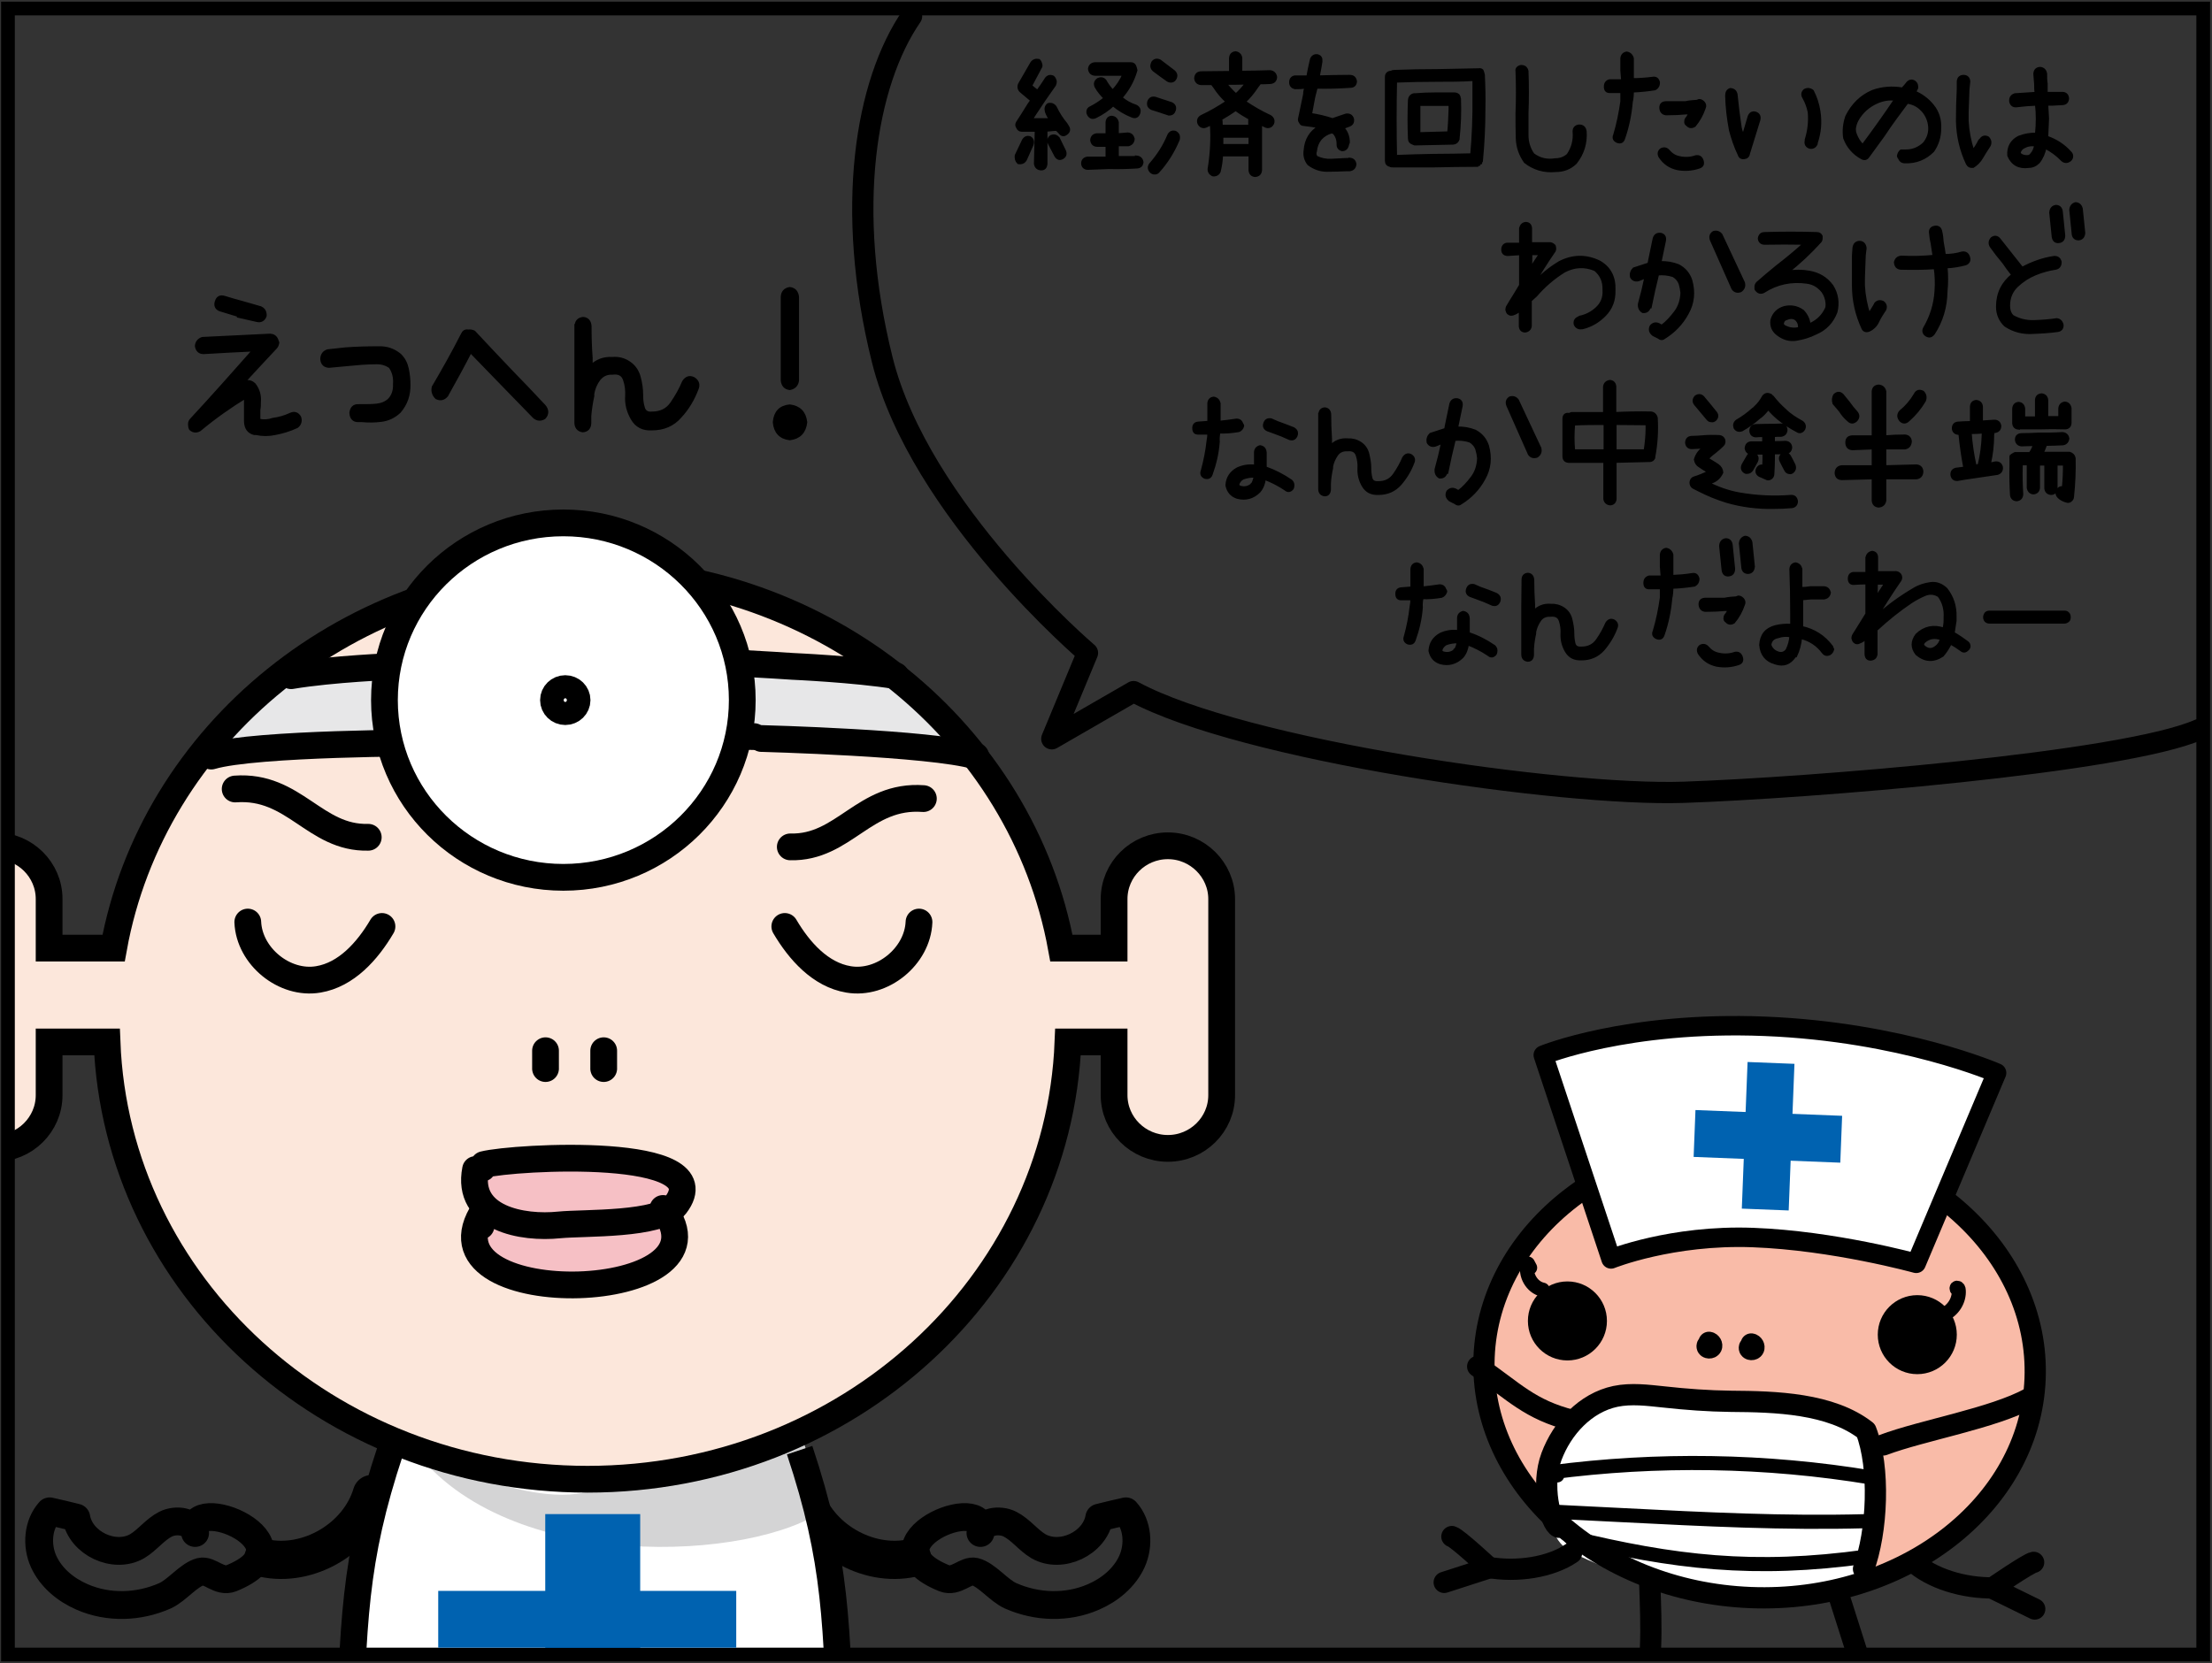 <?xml version="1.0" encoding="utf-8"?>
<!-- Generator: Adobe Illustrator 26.2.1, SVG Export Plug-In . SVG Version: 6.00 Build 0)  -->
<svg version="1.1" id="レイヤー_1" xmlns="http://www.w3.org/2000/svg" xmlns:xlink="http://www.w3.org/1999/xlink" x="0px"
	 y="0px" viewBox="0 0 806.1 606.2" style="enable-background:new 0 0 806.1 606.2;" xml:space="preserve">
<rect x="0" y="0" width="806.1" height="606.2" fill="#333333" stroke="none"/>
<style type="text/css">
	
		.st0{clip-path:url(#SVGID_00000004514010851524202740000004163269873604327324_);fill:none;stroke:#000000;stroke-width:13.932;stroke-linecap:round;stroke-linejoin:round;stroke-miterlimit:10;}
	
		.st1{clip-path:url(#SVGID_00000163761818919366316120000001812756141248567215_);fill:none;stroke:#000000;stroke-width:10.14;stroke-linecap:round;stroke-linejoin:round;stroke-miterlimit:10;}
	.st2{clip-path:url(#SVGID_00000016067135477530492830000007637915076172840867_);}
	.st3{stroke:#000000;stroke-width:1.033;stroke-miterlimit:10;}
	.st4{clip-path:url(#SVGID_00000173874280464689349240000016694364295641320367_);}
	.st5{stroke:#000000;stroke-width:1.559;stroke-miterlimit:10;}
	.st6{clip-path:url(#SVGID_00000075867601244178444440000017759083109610364861_);fill:#F9BBA8;}
	.st7{clip-path:url(#SVGID_00000111872313129062225040000007232124910343270803_);fill:#FFFFFF;}
	
		.st8{clip-path:url(#SVGID_00000000916413055817900400000000818652021742225798_);fill:none;stroke:#000000;stroke-width:7.744;stroke-linecap:round;stroke-linejoin:round;stroke-miterlimit:9.999;}
	
		.st9{clip-path:url(#SVGID_00000171706164892274920510000005138365353686116538_);fill:#FFFFFF;stroke:#000000;stroke-width:7.088;stroke-linecap:round;stroke-linejoin:round;stroke-miterlimit:10;}
	.st10{clip-path:url(#SVGID_00000049917889880725470690000013065862969243592596_);}
	.st11{clip-path:url(#SVGID_00000036232653914178925220000002242977343044177087_);}
	
		.st12{clip-path:url(#SVGID_00000018227141245979412320000016535273222654628026_);fill:none;stroke:#000000;stroke-width:7.744;stroke-linecap:round;stroke-linejoin:round;stroke-miterlimit:10;}
	
		.st13{clip-path:url(#SVGID_00000026151313735170148490000009938226697159177359_);fill:none;stroke:#000000;stroke-width:7.744;stroke-linecap:round;stroke-linejoin:round;stroke-miterlimit:10;}
	
		.st14{clip-path:url(#SVGID_00000086690196998805531780000015016986061194111894_);fill:none;stroke:#000000;stroke-width:7.744;stroke-linecap:round;stroke-linejoin:round;stroke-miterlimit:10;}
	
		.st15{clip-path:url(#SVGID_00000110461792602479111720000001216684317895896229_);fill:none;stroke:#000000;stroke-width:7.744;stroke-linecap:round;stroke-linejoin:round;stroke-miterlimit:10;}
	
		.st16{clip-path:url(#SVGID_00000077299249946137458410000012118051986961845400_);fill:none;stroke:#000000;stroke-width:7.744;stroke-linecap:round;stroke-linejoin:round;stroke-miterlimit:10;}
	
		.st17{clip-path:url(#SVGID_00000075841812869030547860000013213937916719792263_);fill:none;stroke:#000000;stroke-width:5.148;stroke-linecap:round;stroke-linejoin:round;stroke-miterlimit:10;}
	
		.st18{clip-path:url(#SVGID_00000152951153472140250050000015570828685289712814_);fill:none;stroke:#000000;stroke-width:5.148;stroke-linecap:round;stroke-linejoin:round;stroke-miterlimit:10;}
	
		.st19{clip-path:url(#SVGID_00000043435967498903079800000012952943746356717196_);fill:none;stroke:#000000;stroke-width:5.148;stroke-linecap:round;stroke-linejoin:round;stroke-miterlimit:10;}
	
		.st20{clip-path:url(#SVGID_00000132772984344551293740000014043181157406828942_);fill:none;stroke:#000000;stroke-width:5.148;stroke-linecap:round;stroke-linejoin:round;stroke-miterlimit:10;}
	
		.st21{clip-path:url(#SVGID_00000171688996322912076920000006277710329561783956_);fill:none;stroke:#000000;stroke-width:5.148;stroke-linecap:round;stroke-linejoin:round;stroke-miterlimit:10;}
	.st22{clip-path:url(#SVGID_00000132062012903668579710000010234647372295515778_);}
	.st23{fill:#0062B0;}
	
		.st24{clip-path:url(#SVGID_00000026850649168932943220000013415545183016108990_);fill:none;stroke:#000000;stroke-width:7.744;stroke-linecap:round;stroke-linejoin:round;stroke-miterlimit:10;}
	
		.st25{clip-path:url(#SVGID_00000008844087641145295730000017957055287648509886_);fill:none;stroke:#000000;stroke-width:7.744;stroke-linecap:round;stroke-linejoin:round;stroke-miterlimit:10;}
	
		.st26{clip-path:url(#SVGID_00000072282472098644094990000002785645566324610450_);fill:none;stroke:#000000;stroke-width:7.744;stroke-linecap:round;stroke-linejoin:round;stroke-miterlimit:10;}
	
		.st27{clip-path:url(#SVGID_00000013880977324275294480000015276310297058251685_);fill:none;stroke:#000000;stroke-width:7.744;stroke-linecap:round;stroke-linejoin:round;stroke-miterlimit:10;}
	
		.st28{clip-path:url(#SVGID_00000065060720292353141500000001968335039651472526_);fill:none;stroke:#000000;stroke-width:7.744;stroke-linecap:round;stroke-linejoin:round;stroke-miterlimit:10;}
	
		.st29{clip-path:url(#SVGID_00000057138166472543541200000016266169533536561555_);fill:none;stroke:#000000;stroke-width:7.744;stroke-linecap:round;stroke-linejoin:round;stroke-miterlimit:10;}
	
		.st30{clip-path:url(#SVGID_00000006704854474964253910000005427751272862125235_);fill:none;stroke:#000000;stroke-width:7.744;stroke-linecap:round;stroke-linejoin:round;stroke-miterlimit:10;}
	
		.st31{clip-path:url(#SVGID_00000159435418218208863450000006809504326407349687_);fill:none;stroke:#000000;stroke-width:13.932;stroke-linecap:round;stroke-linejoin:round;stroke-miterlimit:10;}
	.st32{clip-path:url(#SVGID_00000071560786445069863040000010429546600545960613_);fill:#FFFFFF;}
	.st33{clip-path:url(#SVGID_00000096034223193562869260000006632864883625269902_);fill:#FCE7DB;}
	.st34{clip-path:url(#SVGID_00000027583757350698076870000014455232729857653147_);fill:#E7E7E8;}
	.st35{clip-path:url(#SVGID_00000072962801908681289890000011859425450569652386_);fill:#D4D4D5;}
	.st36{clip-path:url(#SVGID_00000157310186263330258580000005738591398354623886_);fill:#F6C0C5;}
	.st37{clip-path:url(#SVGID_00000059277480181223891890000003242129142092376498_);fill:#0062B0;}
	
		.st38{clip-path:url(#SVGID_00000121982685782411371570000012549362631317895305_);fill:none;stroke:#000000;stroke-width:9.752;stroke-miterlimit:10;}
	
		.st39{clip-path:url(#SVGID_00000128461574247469193930000010759180324567480709_);fill:#FFFFFF;stroke:#000000;stroke-width:9.752;stroke-linecap:round;stroke-linejoin:round;stroke-miterlimit:10;}
	
		.st40{clip-path:url(#SVGID_00000114072450256819165680000005818183426629153673_);fill:#FFFFFF;stroke:#000000;stroke-width:9.752;stroke-linecap:round;stroke-linejoin:round;stroke-miterlimit:10;}
	
		.st41{clip-path:url(#SVGID_00000112608576353264978380000006110093183869775004_);fill:none;stroke:#000000;stroke-width:9.752;stroke-linecap:round;stroke-linejoin:round;stroke-miterlimit:10;}
	
		.st42{clip-path:url(#SVGID_00000014623505996084268500000017885869412774872761_);fill:none;stroke:#000000;stroke-width:9.752;stroke-linecap:round;stroke-linejoin:round;stroke-miterlimit:10;}
	
		.st43{clip-path:url(#SVGID_00000164486465689113641140000002472154343517911980_);fill:none;stroke:#000000;stroke-width:9.752;stroke-linecap:round;stroke-linejoin:round;stroke-miterlimit:10;}
	
		.st44{clip-path:url(#SVGID_00000142167167862893417840000012981211706891399359_);fill:none;stroke:#000000;stroke-width:9.752;stroke-linecap:round;stroke-linejoin:round;stroke-miterlimit:10;}
	
		.st45{clip-path:url(#SVGID_00000096025630027144689760000005746447224668462496_);fill:none;stroke:#000000;stroke-width:9.752;stroke-linecap:round;stroke-linejoin:round;stroke-miterlimit:10;}
	
		.st46{clip-path:url(#SVGID_00000036228871013006079490000017303434165677613215_);fill:none;stroke:#000000;stroke-width:9.752;stroke-linecap:round;stroke-linejoin:round;stroke-miterlimit:10;}
	
		.st47{clip-path:url(#SVGID_00000178910226240859474430000006933794468051973288_);fill:#FFFFFF;stroke:#000000;stroke-width:9.752;stroke-linecap:round;stroke-linejoin:round;stroke-miterlimit:10;}
	.st48{clip-path:url(#SVGID_00000047048021414316564880000011561712573214167463_);}
	.st49{fill:#FFFFFF;stroke:#000000;stroke-width:9.752;stroke-miterlimit:10;}
	
		.st50{clip-path:url(#SVGID_00000079460129233917326100000011715156343478132617_);fill:none;stroke:#000000;stroke-width:9.752;stroke-miterlimit:10;}
	
		.st51{clip-path:url(#SVGID_00000167377824054567199180000010246651145517070008_);fill:none;stroke:#000000;stroke-width:9.752;stroke-miterlimit:10;}
	
		.st52{clip-path:url(#SVGID_00000061436756585053146970000018142952334097701803_);fill:none;stroke:#000000;stroke-width:10.14;stroke-linecap:round;stroke-linejoin:round;stroke-miterlimit:10;}
	
		.st53{clip-path:url(#SVGID_00000036247134768959692520000003986840939864743300_);fill:none;stroke:#000000;stroke-width:9.752;stroke-linecap:round;stroke-linejoin:round;stroke-miterlimit:10;}
	
		.st54{clip-path:url(#SVGID_00000160150748187912138900000002762990802284604853_);fill:none;stroke:#000000;stroke-width:9.752;stroke-linecap:round;stroke-linejoin:round;stroke-miterlimit:10;}
	.st55{fill:none;stroke:#000000;stroke-width:5;stroke-miterlimit:10;}
</style>
<g id="コミック下地">
</g>
<g id="レイヤー_4">
</g>
<g id="コミック線">
</g>
<g id="K線のコピー">
	<g>
		<g>
			<g>
				<defs>
					<rect id="SVGID_1_" x="2.9" y="3.3" width="800" height="600"/>
				</defs>
				<clipPath id="SVGID_00000150800457191483372280000006069253538462589575_">
					<use xlink:href="#SVGID_1_"  style="overflow:visible;"/>
				</clipPath>
				
					<path style="clip-path:url(#SVGID_00000150800457191483372280000006069253538462589575_);fill:none;stroke:#000000;stroke-width:13.932;stroke-linecap:round;stroke-linejoin:round;stroke-miterlimit:10;" d="
					M292.9,544.6c4.8,16.1,23.1,26.9,39.5,23.3"/>
			</g>
		</g>
		<g>
			<g>
				<defs>
					<rect id="SVGID_00000090284772147881738690000005046882717954879899_" x="2.9" y="3.3" width="800" height="600"/>
				</defs>
				<clipPath id="SVGID_00000142865993572582730980000006226248542493832880_">
					<use xlink:href="#SVGID_00000090284772147881738690000005046882717954879899_"  style="overflow:visible;"/>
				</clipPath>
				
					<path style="clip-path:url(#SVGID_00000142865993572582730980000006226248542493832880_);fill:none;stroke:#000000;stroke-width:10.14;stroke-linecap:round;stroke-linejoin:round;stroke-miterlimit:10;" d="
					M357.3,558.8c0.8-4.3,6.9-5.2,10.8-3.2s6.6,5.8,10.3,8c8.3,4.8,20.6-1,22.2-10.4c3.2-0.8,6.5-1.6,9.7-2.3
					c4.3,4.8,4.9,12.3,2.2,18.3c-2.7,5.9-8,10.3-14,12.9c-9.6,4.2-20.7,3.8-30.2-0.4c-4.3-1.9-8.7-7.7-13-8.8
					c-3.3-0.8-6.9,4.1-11.2,2.4C313.3,562.8,360.2,543.1,357.3,558.8z"/>
			</g>
		</g>
		<g>
			<g>
				<defs>
					<rect id="SVGID_00000016790312197287813590000015671939124995871619_" x="2.9" y="3.3" width="800" height="600"/>
				</defs>
				<clipPath id="SVGID_00000168111793169429708310000015624203324856204709_">
					<use xlink:href="#SVGID_00000016790312197287813590000015671939124995871619_"  style="overflow:visible;"/>
				</clipPath>
				<g style="clip-path:url(#SVGID_00000168111793169429708310000015624203324856204709_);">
					<g>
						<path class="st3" d="M375.4,50.2c0.9,0.6,1.1,1.5,0.7,2.6l-2.4,5.4c-0.6,1-1.5,1.3-2.6,1.1c-0.7-0.7-0.9-1.6-0.8-2.6l2.6-5.5
							C373.5,50.2,374.3,49.8,375.4,50.2z M388.5,45.2L389,46c0.7,1,0.6,1.9-0.3,2.6c-0.9,0.8-1.8,0.7-2.5-0.3l-0.8-0.8
							c-0.1-0.2-0.2-0.4-0.2-0.5c-0.2,0.2-0.5,0.3-0.8,0.2l-3.2,0.3v12.2c-0.1,1.3-0.7,1.9-1.8,1.9c-1.2-0.1-1.9-0.7-2.1-1.9
							l0.3-12.2h-5.3c-0.7,0-1.2-0.4-1.5-1.1c-0.4-0.6-0.4-1.2,0-1.8c1-1.5,2-3.1,3-4.7c0.7-1.2,1.4-2.3,2.3-3.4h-0.2l-3.8-3.2
							c-0.8-0.7-1-1.6-0.6-2.6l4.5-7.8c0.7-0.9,1.5-1.1,2.6-0.9c0.5,0.5,0.7,1.2,0.8,1.9c0,0.3-0.1,0.6-0.3,0.8
							c-1.2,2.2-2.3,4.4-3.5,6.6c0.8,0.7,1.7,1.4,2.5,2c1.1-1.5,2.2-3.1,3.2-4.7c0.7-0.8,1.5-1,2.5-0.5c0.4,0.4,0.7,1,0.8,1.6
							c0,0.5-0.1,0.9-0.3,1.3c-2.6,3.6-5.1,7.3-7.5,11c-0.3,0.5-0.7,1.1-1,1.6h7c-0.6-0.9-1.1-1.8-1.5-2.9c-0.3-1.1-0.1-2,0.7-2.6
							c1.1-0.3,2,0.1,2.6,1C385.7,41.4,387,43.4,388.5,45.2z M385.7,50.4l2.2,4.5c0.5,1.1,0.3,2-0.7,2.6s-1.9,0.3-2.5-0.8l-2.3-4.4
							c-0.5-1.1-0.2-2,0.7-2.6C384.2,49.3,385,49.6,385.7,50.4z M414.1,57.2c1.2,0.1,1.9,0.7,2.1,1.9c-0.1,1.1-0.7,1.7-1.8,1.8
							c-3.4,0.2-6.9,0.3-10.3,0.2l-7.8,0.3c-1.1-0.1-1.7-0.7-1.8-1.8c0-1.1,0.6-1.8,1.8-2h7.1V53h-3.5c-1.2,0-1.9-0.6-2.1-1.9
							c0.1-1.2,0.7-1.8,1.8-2h3.8v-4.5c0.1-1.1,0.6-1.8,1.7-1.9c1.1,0.1,1.8,0.7,2.1,1.9v4.5c1.2-0.1,2.5-0.2,3.8-0.3
							c1.1,0.1,1.7,0.7,2,1.8c-0.1,1.2-0.7,1.9-1.8,2.2h-4v4.6h6.9L414.1,57.2L414.1,57.2z M399.2,42.6c-1.1,0.5-1.9,0.2-2.5-0.8
							c-0.2-0.3-0.3-0.6-0.3-1c0-0.8,0.4-1.3,1.1-1.6c1.8-0.9,3.6-2.1,5.2-3.4c-1.3-1.3-2.4-2.6-3.3-4.2c-0.5-1.1-0.2-2,0.8-2.7
							c1-0.4,1.8-0.3,2.5,0.5c0.8,1.4,1.7,2.7,2.8,3.8c1.7-1.8,3.1-3.8,4-6.1H399c-1.2-0.1-1.9-0.8-2-2.1c0.2-1.1,0.9-1.7,2-1.8h13
							c0.7,0,1.2,0.2,1.5,0.8c0.2,0.5,0.4,1,0.5,1.6c-1.1,3.8-2.9,7.1-5.5,10c1.6,1.4,3.4,2.4,5.5,3.1c1.1,0.6,1.4,1.5,1,2.6
							s-1.2,1.5-2.3,1.1c-2.6-1-4.9-2.4-7.1-4.2C403.8,40,401.6,41.4,399.2,42.6z"/>
						<path class="st3" d="M419.8,39.6c-1.1-0.5-1.5-1.3-1.2-2.5c0.4-1.1,1.2-1.6,2.4-1.3c1.9,0.6,3.8,1.3,5.8,1.9
							c1.1,0.5,1.5,1.3,1.2,2.4c-0.3,1-0.9,1.5-1.9,1.5c-0.2,0-0.4,0-0.5-0.1C423.6,40.8,421.7,40.2,419.8,39.6z M428.3,48.2
							c1.1,0.6,1.4,1.5,1.1,2.7c-1.8,4.3-4.2,8.2-7.3,11.6c-0.3,0.4-0.8,0.6-1.3,0.6c-0.6,0-1-0.2-1.4-0.6c-0.8-0.9-0.8-1.9,0-2.8
							c2.7-3.1,4.9-6.5,6.5-10.4C426.4,48.3,427.2,47.9,428.3,48.2z M420.5,25.6c-0.9-0.8-1-1.7-0.4-2.9c0.7-0.9,1.6-1,2.6-0.5
							c1.7,1.3,3.4,2.6,5,3.8c0.9,0.8,1.1,1.7,0.5,2.7c-0.3,0.6-0.9,0.9-1.5,0.9c-0.4,0-0.8-0.1-1.1-0.3
							C423.9,28.1,422.2,26.9,420.5,25.6z M458,31.7c-1.3,2-2.8,3.8-4.5,5.4c3,2,6,3.8,9.3,5.3c1,0.6,1.4,1.5,1,2.6
							c-0.4,0.8-1,1.2-1.8,1.2c-0.3,0-0.5-0.1-0.8-0.2c-0.6-0.3-1.2-0.6-1.8-0.9V62c-0.1,1.3-0.8,1.9-2,2c-1.2-0.1-1.8-0.8-1.9-2
							v-5.5h-10.3c-0.1,2.1-0.4,4.2-0.9,6.1c-0.4,0.8-1,1.1-1.8,1.2c-0.3,0-0.6,0-0.8-0.2c-1-0.6-1.3-1.5-1-2.7
							c0.8-5.2,1.1-10.5,0.7-15.8c-0.7,0.3-1.3,0.6-1.9,0.9c-0.3,0.1-0.5,0.2-0.8,0.2c-0.8,0-1.4-0.4-1.8-1.2c-0.4-1.1-0.1-2,1-2.6
							c3.2-1.5,6.3-3.3,9.3-5.3c-1.8-1.6-3.3-3.4-4.6-5.4c-0.3-0.4-0.6-0.8-0.9-1.2h-0.1h-3.9c-1.2-0.1-1.9-0.8-2-2
							c0.1-1.2,0.7-1.9,1.9-2c2.9,0,5.9-0.1,8.9-0.1h1.9v-0.1v-5.1c0.1-1.2,0.7-1.9,1.9-2c1.1,0.2,1.8,0.9,1.9,2v5.1
							c3.5,0,7.1-0.1,10.6-0.2c1.2,0.1,1.9,0.8,2.1,2c-0.1,1.3-0.8,1.9-2,2c-1.3,0.1-2.5,0.1-3.8,0.1c0,0.1-0.1,0.2-0.2,0.3
							C458.6,30.9,458.3,31.3,458,31.7z M455.5,43.2c-1.8-1-3.6-2.1-5.2-3.3c-1.8,1.3-3.6,2.4-5.5,3.5c0.1,0.2,0.1,0.4,0.2,0.6
							c0,0.7,0.1,1.4,0.1,2h10.3v-2.2C455.5,43.6,455.5,43.4,455.5,43.2z M445.3,53h10.2v-3.3h-10.2C445.3,50.8,445.3,51.9,445.3,53
							z M446.5,30.4c1.2,1.5,2.5,2.9,3.9,4.2c1.4-1.3,2.7-2.7,3.9-4.3C451.7,30.4,449.1,30.4,446.5,30.4z"/>
						<path class="st3" d="M491.9,58c1.1,0.1,1.7,0.7,1.9,1.8c-0.1,1.2-0.7,1.9-1.9,2.1h-1c-2.4,0.1-4.8,0.2-7.3,0.2
							s-4.7-0.8-6.7-2.3c-1.2-1.5-1.6-3.2-1.3-5.1c0.3-3.8,2-6.6,5.2-8.5c-1.9-0.3-3.8-0.6-5.7-0.8c-0.6,0-1-0.3-1.2-0.8
							c-0.4-0.5-0.5-1-0.3-1.6l1.8-8.6c0-0.9,0.2-1.8,0.5-2.7c-1.3,0.3-2.6,0.3-3.9,0.3c-1.1-0.2-1.7-0.9-1.7-2s0.6-1.9,1.7-2h4.6
							c0.3-2.1,0.8-4.2,1.3-6.4c0.4-1,1.2-1.5,2.3-1.3c0.9,0.3,1.3,0.9,1.2,1.9v0.3c-0.3,1.8-0.6,3.7-1,5.5
							c3.8-0.1,7.6-0.2,11.4-0.2c1.3,0,2,0.6,2.2,1.9c-0.1,1.2-0.8,1.8-1.9,1.8c-4.2,0.3-8.3,0.4-12.4,0.3c-0.3,1.2-0.6,2.4-0.9,3.5
							c-0.4,2.2-0.8,4.3-1.2,6.4c2.7,0.4,5.3,1,8,1.9c1.6-0.6,3.3-1.1,5-1.7c1.2-0.1,1.9,0.3,2.3,1.4c0.2,1.2-0.2,2-1.3,2.4
							c-0.8,0.3-1.6,0.6-2.3,0.8c1.4,1.5,2.1,3.3,2.1,5.4c-0.1,0.3-0.2,0.5-0.3,0.8c-0.2,1.2-0.9,1.9-2,1.9c-1.1-0.3-1.6-1-1.5-2.2
							c0-1.5-0.5-2.9-1.5-4c-0.2-0.1-0.5-0.2-0.8-0.3c-3.5,1-5.5,3.4-5.9,7c-0.3,0.8-0.2,1.5,0.3,2.2c1.7,0.8,3.5,1.2,5.4,1.1
							s3.9-0.2,5.7-0.3h1.1L491.9,58L491.9,58z"/>
						<path class="st3" d="M539.3,59.5c-0.1,0.1-0.1,0.2-0.2,0.3c-0.2,0-0.3,0-0.3,0.2h-0.3h-0.3v0.3H538h-0.2c-5,0-10.1,0.1-15,0.2
							h-15.3c-0.3,0-0.7,0-0.9-0.2c-1-0.2-1.4-0.8-1.4-1.8V28.1c0-1.1,0.6-1.7,1.7-1.8h0.2c0.2-0.2,0.6-0.3,1-0.3
							c5.2-0.2,10.5-0.3,15.8-0.3c5-0.1,10-0.2,15-0.3c0.4-0.1,0.9,0,1.2,0.3c0.2,0.5,0.4,1,0.5,1.6c0.2,4.1,0.3,8.3,0.2,12.5
							c0,6.3-0.3,12.5-0.9,18.8h-0.3v0.3V59v0.3h-0.3L539.3,59.5L539.3,59.5z M522.6,56.6c4.6,0,9.1-0.1,13.7-0.2
							c0.6-6.9,0.9-13.8,0.8-20.7V29c-4.4,0.3-8.8,0.3-13.2,0.3c-5.1,0-10.2,0.1-15.3,0.3c-0.2,9.1-0.2,18.3,0,27.4
							C513.2,56.8,517.8,56.7,522.6,56.6z M531.4,50.4v0.3c-0.3,0.9-0.9,1.4-1.8,1.5l-14,0.3c-0.2-0.1-0.5-0.2-0.8-0.3
							c-0.8-0.3-1.2-0.8-1.2-1.8c-0.2-4.6-0.2-9.2,0-13.9c0.1-1.1,0.7-1.8,1.7-2h0.5c2.4-0.2,4.9-0.3,7.4-0.3h6.7
							c0.5,0,1,0.1,1.5,0.5c0.3,0.4,0.4,0.8,0.5,1.3C532.1,40.9,531.9,45.7,531.4,50.4z M523.2,38.1h-6.1v10.6l10.8-0.3
							c0.3-2.8,0.4-5.6,0.5-8.5v-1.8H523.2z"/>
						<path class="st3" d="M554.3,24.2c1.2,0,1.9,0.5,2.2,1.7c0.2,5.2,0.2,10.4,0,15.5c0,2.6,0,5.2,0,7.8s0.7,5,2.2,7.1
							c2.4,1.8,5.1,2.4,8.1,1.9c1.7,0,3.2-0.5,4.6-1.7c1.7-2.5,2.5-5.3,2.2-8.6c0-1.2,0.7-1.9,1.9-2c1.3,0,2,0.7,2.2,2
							c0.3,4.3-0.9,8.1-3.5,11.4c-2,2-4.5,2.9-7.3,2.9c-4.2,0.4-7.9-0.7-11.1-3.2c-1.8-2.6-2.8-5.4-2.9-8.5
							c-0.1-3.1-0.1-6.1-0.1-9.2c0.2-5.1,0.2-10.1,0-15.3C552.6,25.1,553.2,24.4,554.3,24.2z"/>
						<path class="st3" d="M602.3,28.5c1.1-0.2,1.8,0.3,2.1,1.5v0.5c-0.1,0.9-0.6,1.5-1.3,1.9c-2.6,0.4-5.3,0.7-8,0.8h-0.2
							c0,1.4-0.1,2.7-0.4,4c-0.4,4.6-1.3,9-2.8,13.3c-0.4,1.2-1.2,1.5-2.3,1.1c-1.1-0.5-1.5-1.3-1-2.4c1.2-4,2-8,2.6-12.2v-3.6h-4.4
							c-1.1,0-1.6-0.6-1.6-1.8s0.5-1.9,1.6-2.2h4.7c-0.1-1.3-0.2-2.5-0.3-3.8v-4.3c0.1-1.1,0.7-1.8,1.8-2c1.1,0.2,1.8,0.9,2.1,2v4.3
							V29C597.4,29,599.9,28.8,602.3,28.5z M618,57.1c1.2-0.2,1.9,0.3,2.3,1.4c0.4,1.2,0.1,2-1,2.4c-2.6,0.9-5.3,1.1-8,0.6
							c-2.7-0.6-4.8-2-6.4-4.4c-0.5-1-0.4-1.9,0.5-2.6c1-0.5,1.9-0.3,2.6,0.5c1.1,1.3,2.4,2.1,3.9,2.4C614,57.9,616,57.8,618,57.1z
							 M620.8,37.4c0.5,0.6,0.6,1.3,0.3,1.9c-0.8,2.4-2,4.6-3.6,6.5c-1,0.6-1.9,0.5-2.6-0.3c-0.5-0.3-0.7-0.7-0.6-1.3
							c0-0.5,0.2-0.9,0.6-1.3c0.3-0.5,0.7-1.1,1-1.7h-1.5c-2.2,0.2-4.4,0.3-6.6,0.3H607c-1.1-0.2-1.7-0.9-1.8-2.2
							c0-1.2,0.6-1.8,1.8-1.9h0.8h6.4c1.3-0.3,2.7-0.4,4.2-0.5l0.8-0.3C619.8,36.6,620.3,36.9,620.8,37.4z"/>
						<path class="st3" d="M630.6,32.6c1.2,0.1,1.9,0.7,2.1,1.9c0.4,4.1,0.9,8.1,1.5,12c0.2,1.1,0.6,2.1,1.1,3.1
							c0.7-2.4,1.4-4.7,2.1-7.1c0.4-1.1,1.2-1.6,2.3-1.3c1.2,0.4,1.6,1.2,1.3,2.5L637.2,56c-0.1,0.9-0.7,1.4-1.6,1.5
							c-0.9,0.1-1.5-0.2-1.8-1.1c-1.4-2.9-2.4-5.9-3.2-8.9c-0.8-4.2-1.3-8.4-1.4-12.6C629.2,33.7,629.6,32.9,630.6,32.6z
							 M657.7,32.9c1-0.5,1.9-0.4,2.8,0.3c1.2,2.3,2,4.8,2.4,7.4c0.6,3.9,0.3,7.7-1,11.5v0.3c-0.5,1.1-1.3,1.5-2.4,1.3
							c-1.1-0.4-1.6-1.2-1.3-2.5v-0.3c1-3.2,1.4-6.6,1.1-10c-0.4-1.9-1-3.6-1.9-5.2C656.7,34.6,656.8,33.7,657.7,32.9z"/>
						<path class="st3" d="M695.2,30.2c0.8-0.8,1.6-0.9,2.5-0.3c0.5,0.4,0.8,0.9,0.8,1.6c0.1,0.5,0,0.8-0.3,1.1
							c-0.1,0.4-0.3,0.7-0.6,0.9c2.6,1.1,4.8,2.7,6.6,4.9c2,2.4,2.9,5.3,2.7,8.5c0,2.9-0.8,5.6-2.5,8.1c-2.8,2.8-6.3,4.2-10.2,4H694
							h0.4c-1.1,0.1-1.9-0.4-2.3-1.6c-0.2-0.1-0.3-0.3-0.3-0.5c0.1-0.8,0.4-1.4,1-1.9h1.3c2.7,0.1,5.1-0.8,7.1-2.7
							c1.3-1.6,2-3.4,2-5.4c0-2.2-0.7-4.2-2-6c-1.6-2-3.6-3.3-6.2-3.6c-3,4-5.9,7.9-8.6,12c-1.9,2.6-3.7,5.1-5.6,7.7
							c-0.6,0.9-1.4,1.1-2.4,0.5c-2.9-1.6-5-4-6.2-7.2c-0.4-2.7-0.1-5.4,0.8-7.9c2.1-4.2,5.2-7.3,9.4-9.1c3.6-1.3,7.2-1.5,10.9-0.9
							C694,31.7,694.6,31,695.2,30.2z M676.1,48.8c0.6,1.7,1.5,3.1,2.7,4.3c4.1-5.5,8.1-11.1,12-16.9c-2.4-0.3-4.6,0.1-6.7,1
							c-3.2,1.4-5.7,3.6-7.4,6.7c-0.5,1-0.8,2.1-0.9,3.1C675.8,47.7,675.9,48.3,676.1,48.8z"/>
						<path class="st3" d="M724.4,50.2c0.8,0.8,1,1.7,0.6,2.7l-0.3,0.5c-0.9,1.3-1.7,2.7-2.5,4c-0.8,1.4-1.9,2.5-3.2,3.3
							c-1,0.1-1.7-0.3-2.1-1.1c-2.3-4.9-3.5-10.1-3.6-15.6c0-3.9,0.1-7.7,0.3-11.6v-2.7c0.1-1.3,0.8-1.9,2.1-1.9
							c1.1,0.1,1.7,0.7,1.8,1.9l-0.3,2.9c-0.1,2.8-0.2,5.6-0.3,8.4v3c0.2,3.8,0.9,7.5,2.1,11.1c0.9-1.1,1.7-2.4,2.4-3.8l0.5-0.5
							C722.5,49.9,723.4,49.7,724.4,50.2z M754.4,55.6c0.4,0.4,0.6,0.8,0.6,1.3c0,0.6-0.2,1-0.6,1.4c-1,0.8-2,0.8-2.9,0
							c-1.8-1.9-3.9-3.4-6.2-4.6c-0.4,2-1.2,3.9-2.4,5.4c-1,1-2.2,1.6-3.6,1.6c-3.5,0.5-6-0.9-7.3-4c-0.2-3,1-5.3,3.7-6.7
							c2.1-0.8,4.2-1.2,6.4-1.1c0.2-1.9,0.3-3.8,0.3-5.7c0-1.7-0.1-3.4-0.3-5.2c-2.4,0.1-4.9,0.3-7.3,0.6c-1.1,0.1-1.8-0.4-2.1-1.6
							c-0.1-1.3,0.4-2.1,1.6-2.5c2.6-0.2,5.1-0.3,7.7-0.5c-0.2-1.1-0.2-2.2-0.2-3.3c-0.1-1.3-0.2-2.5-0.3-3.8c0.1-1.3,0.8-2,2.1-2
							c1.1,0.2,1.7,0.8,1.9,2c0,1.2,0,2.4,0.2,3.6V34h2.1h3.9c1.1,0.1,1.7,0.7,1.8,1.9c-0.1,1.2-0.7,1.8-1.8,1.9L748,38h-2.1
							c0.1,1.7,0.2,3.4,0.3,5.2c-0.1,2.3-0.2,4.5-0.3,6.8C749.3,51.2,752.1,53,754.4,55.6z M740.2,56.4c0.9-1,1.4-2.1,1.6-3.5
							c-1.6-0.3-3.1,0-4.5,0.8c-0.8,0.5-1.3,1.2-1.5,2.2c0.9,1,2.1,1.3,3.6,1.1C739.7,56.8,740,56.7,740.2,56.4z"/>
						<path class="st3" d="M588.2,105.8c0.1,3.6-1,6.5-3.3,8.9s-5,4-8.2,4.8h-0.2c-1.1,0.2-2-0.2-2.5-1.3c-0.2-1.1,0.2-1.9,1.2-2.3
							l0.5-0.3c2.4-0.5,4.5-1.6,6.3-3.3c1.8-1.7,2.7-3.9,2.5-6.6c0.1-3.1-0.9-5.5-3.2-7.4c-3.8-1.6-7.5-1.4-11.2,0.5
							c-3.9,2.4-7.4,5.4-10.4,8.9c-0.7,0.6-1.3,1.2-2,1.8v9.4c-0.2,1.1-0.9,1.7-2,1.8c-1.1-0.1-1.6-0.7-1.7-1.8v-6.1
							c-0.6,0.7-1.4,1.2-2.2,1.5c-0.8,0.4-1.5,0.4-2.2-0.2c-0.3-0.4-0.4-0.8-0.5-1.2c0-0.3,0.1-0.7,0.2-1l1.2-2
							c1.2-1.9,2.4-3.9,3.6-5.9V92.5c-1.6,0.1-3.3,0.2-4.8,0.3c-1.1-0.1-1.7-0.7-1.7-1.8c0-1.1,0.5-1.8,1.5-2h5v-5.8
							c0.3-1.1,0.9-1.7,2-1.8c1.1,0.1,1.6,0.7,1.7,1.8v5.6h6.6c0.8-0.1,1.4,0.2,2,0.8c0.1,0.3,0.2,0.6,0.2,1c0,0.5-0.2,1-0.5,1.3
							c-2.6,3.8-5.1,7.7-7.3,11.7c2.8-3.2,6-5.8,9.5-7.9c4.8-2.5,9.7-2.6,14.6-0.2C586.7,97.7,588.4,101.2,588.2,105.8z M557.9,92.5
							c0,1.9,0,3.8-0.2,5.6c1.2-1.8,2.4-3.7,3.7-5.6H557.9z"/>
						<path class="st3" d="M611.6,96.8c2.3,1.2,3.8,3,4.6,5.4c1.2,4.3,0.8,8.3-1.3,12c-2,3.7-4.8,6.6-8.3,8.8
							c-0.7,0.6-1.4,0.6-2.1,0l-2-1c-1.1-0.9-1.4-1.9-0.8-3.1c0.8-0.9,1.7-1.1,2.8-0.6c0.3,0.2,0.7,0.4,1.1,0.6
							c1.9-1.4,3.5-3.2,5-5.2s2.2-4.4,2.3-7c-0.1-1-0.3-2.1-0.6-3.1c-0.4-1.3-1.3-2.4-2.5-3.1c-1.9-0.6-3.7-0.8-5.7-0.6
							c-1,4-1.9,8-2.7,12h-0.3c-0.4,1.3-1.2,1.8-2.4,1.7c-1-0.6-1.4-1.5-1.3-2.8c0.9-3.2,1.7-6.5,2.4-9.9c-0.9,0.4-1.8,0.7-2.7,1.1
							c-1.2,0.3-2.1-0.1-2.6-1.1c-0.2-1.1,0.1-2.1,0.9-2.9c1.8-0.6,3.6-1.2,5.5-1.8c0.1-0.5,0.2-1,0.3-1.6l1.6-7.7
							c0.4-1.2,1.2-1.7,2.5-1.5c1.1,0.3,1.5,1.1,1.3,2.3l-1.6,7.7v0.3C607.4,95.6,609.5,96,611.6,96.8z M635.4,103.1
							c0.3,1.3-0.1,2.2-1.1,2.9c-1.1,0.4-2.1,0.2-2.8-0.8l-7.8-17.6c-0.5-1.2-0.3-2.2,0.8-2.9c1.1-0.3,2,0,2.7,0.9L635.4,103.1z"/>
						<path class="st3" d="M643.1,85.1c6.3-0.2,12.7-0.2,19,0c0.8,0,1.3,0.4,1.6,1v0.8c0,0.4-0.1,0.7-0.3,1
							c-3.7,4.1-7.7,7.9-12.1,11.3c2.7-0.5,5.4-0.5,8.1,0c3.4,0.6,6.1,2.2,8.2,5c1.9,3,2.3,6.2,1.5,9.5c-1.4,3.7-3.9,6.3-7.5,7.8
							c-2.2,1.1-4.5,1.8-7,2.2c-2.5,0.4-4.7-0.3-6.8-1.9c-1.7-1.3-2.4-3-2.1-5.2c0.7-2.3,2.2-3.8,4.5-4.5c2.4-0.6,4.7-0.2,6.8,1.3
							c1.3,1.4,2.1,3,2.3,4.9c0.2-0.1,0.4-0.1,0.7-0.2c2.5-1.2,4.4-3.1,5.6-5.7c0.2-0.5,0.2-1.1,0.2-1.7c-0.1-1.6-0.6-3.1-1.5-4.4
							c-1.5-1.9-3.4-3.1-5.8-3.4c-5.7-0.8-11,0.3-15.8,3.4c-1,0.5-1.8,0.3-2.5-0.5c-0.3-0.3-0.4-0.6-0.3-1c-0.1-0.6,0.1-1.1,0.5-1.6
							c2.3-2,4.6-4,7.1-6c3.5-2.7,6.9-5.5,10.2-8.5c-4.9-0.1-9.9-0.1-14.8,0c-1.1-0.1-1.7-0.7-1.8-1.8
							C641.3,85.7,641.9,85.1,643.1,85.1z M650.1,118.9c1.7,1,3.6,1.3,5.6,0.8c0.2-1.3-0.2-2.4-1.1-3.3c-1-0.8-2.2-0.8-3.4-0.3
							c-0.8,0.2-1.3,0.6-1.5,1.3C649.4,118,649.6,118.5,650.1,118.9z"/>
						<path class="st3" d="M686.2,110.2c1,0.8,1.1,1.8,0.6,2.8l-0.3,0.4c-0.8,1.2-1.6,2.5-2.3,4c-0.7,1.4-1.8,2.4-3.1,3
							c-1.1,0.4-1.9,0.1-2.3-0.9c-2.2-4.8-3.4-9.9-3.4-15.4v-11l0.2-2.8c0.2-1.3,0.9-2,2.2-2c1.1,0.1,1.7,0.8,1.9,2v0.3l-0.3,2.5
							c-0.1,2.8-0.2,5.5-0.3,8.2v2.8c0.2,3.7,0.9,7.2,2,10.6c0.7-1.1,1.4-2.2,2.1-3.4l0.3-0.6C684.2,109.9,685.1,109.7,686.2,110.2z
							 M715,92.2c1.2-0.2,2,0.3,2.4,1.5s0,2-1.1,2.5c-2.3,0.6-4.6,1-7.1,1.1c0.3,3,0.3,5.9,0,8.9c-0.1,5.7-1.6,10.8-4.6,15.4
							c-0.8,1-1.6,1.2-2.7,0.5c-0.9-0.7-1.1-1.6-0.5-2.6c2.4-4.1,3.8-8.6,4.1-13.5c0.2-2.8,0.1-5.6-0.3-8.4
							c-4.2,0.3-8.4,0.3-12.5,0.2c-1.3-0.1-1.9-0.9-2-2.2c0.3-1.2,1-1.8,2.2-1.9c4,0.2,8,0.1,11.9-0.3c-0.2-1.5-0.5-3-0.7-4.6
							c-0.3-1.3-0.5-2.5-0.6-3.8c-0.2-1.3,0.4-2,1.6-2.2c1.2-0.2,2,0.4,2.2,1.7c0.3,1.2,0.4,2.4,0.5,3.7c0.3,1.7,0.6,3.3,0.8,4.9
							C710.9,93.1,713,92.8,715,92.2z"/>
						<path class="st3" d="M751.5,118.4c0.1,1.2-0.5,1.9-1.6,2.1c-3,0.4-5.9,0.6-8.9,0.7c-3.7,0.3-7.2-0.6-10.2-2.6
							c-1.9-1.8-2.9-4.1-2.9-6.8c0-4.8,1.9-8.7,5.6-11.6c-1.2-1.5-2.3-3-3.4-4.6c-1.6-1.9-3.1-3.8-4.5-5.8c-0.6-1-0.5-2,0.3-2.9
							c1-0.7,1.9-0.6,2.7,0.4c1.5,1.9,3,3.8,4.5,5.7c1.3,1.6,2.5,3.2,3.8,4.8c3.7-2,7.6-3.4,11.7-4c1.2,0,1.9,0.5,2.2,1.7
							c0,1.3-0.6,2.1-1.7,2.3c-2.6,0.4-5.1,1.1-7.5,2.1s-4.6,2.4-6.6,4.3s-3,4.3-3,7.2c0,1.6,0.4,2.9,1.4,3.9c2.5,1.4,5.1,2,7.9,1.9
							s5.6-0.3,8.2-0.7C750.5,116.6,751.2,117.2,751.5,118.4z M747.3,77.5c0.1-1.3,0.7-2.1,1.9-2.3c1.1,0,1.8,0.6,2,1.8l0.9,8.8
							c0,1.4-0.6,2.2-1.9,2.3c-1.1,0.1-1.8-0.5-2-1.8L747.3,77.5z M754.6,76.5c0.1-1.2,0.7-2,1.8-2.3c1.1,0.1,1.8,0.7,2.1,1.9
							l0.9,8.8c-0.1,1.3-0.7,2.1-1.9,2.2c-1.1,0-1.8-0.5-2-1.7L754.6,76.5z"/>
						<path class="st3" d="M451.3,157c-2.4,0.4-4.7,0.6-7.1,0.5v0.3c-0.2,1-0.3,2.1-0.2,3.2c-0.3,4.1-1.2,8-2.6,11.9
							c-0.4,1.1-1.2,1.4-2.3,1.1c-1.1-0.5-1.4-1.3-1-2.4c1-3.6,1.7-7.2,2.1-10.8c0.2-1,0.3-2,0.3-2.9h-3.9c-1.1,0-1.6-0.6-1.6-1.9
							c0-1.1,0.6-1.7,1.6-1.8l3.9-0.3V151v-4c0.1-1.1,0.7-1.8,1.8-1.9c1.1,0.2,1.7,0.8,2,1.9v3.7v3.2c2.1-0.2,4.2-0.5,6.3-0.8
							c1.1,0,1.7,0.5,2,1.6c0.2,0.1,0.3,0.3,0.3,0.5C452.7,156.1,452.1,156.8,451.3,157z M470.5,175.3c0.4,0.4,0.7,0.9,0.7,1.5
							c0,0.5-0.1,1-0.3,1.3c-0.8,0.9-1.6,1-2.5,0.2c-2.4-1.6-4.9-2.9-7.6-3.9c-0.2,1.8-0.8,3.4-1.9,4.7c-2.3,2.3-5,3-8,2.2
							c-2.1-0.7-3.3-2.1-3.8-4.3v-0.3c0.2-2.6,1.5-4.5,3.8-5.8c2.1-1,4.3-1.3,6.6-1v-1.3v-1.8V165c0-1.2,0.6-1.9,1.7-2.2
							c1.2,0.2,1.8,0.9,1.9,2.2v1.8v1.8v1.9C464.5,171.7,467.6,173.3,470.5,175.3z M456.4,176.5c0.5-0.9,0.8-1.8,1-2.9
							c-1.6-0.1-3.1,0.2-4.5,0.7c-1,0.6-1.6,1.4-1.8,2.4c0.1,0.5,0.5,0.8,1,0.9c1.5,0.4,2.8,0.1,4.1-0.9
							C456.1,176.5,456.1,176.5,456.4,176.5z M471.3,156.2c1.1,0.6,1.5,1.5,1,2.7c-0.5,1-1.2,1.3-2.3,1c-1.9-0.9-3.9-1.7-5.9-2.4
							l-2.2-0.8c-1-0.5-1.4-1.3-1-2.4c0.4-1.1,1.1-1.5,2.3-1.3l2.3,1C467.4,154.7,469.3,155.4,471.3,156.2z"/>
						<path class="st3" d="M481,151c0-1.2,0.6-1.9,1.8-2c1.1,0.1,1.7,0.8,1.8,2c0,3,0.1,6,0.3,9v2.7c1.7-1.8,3.8-2.6,6.2-2.4
							c1.6-0.1,3.2,0.3,4.6,1.2s2.4,2.3,2.8,4s0.7,3.4,0.7,5c0,1.2,0.1,2.4,0.4,3.7s1.2,1.8,2.7,1.7c2.5,0,4.4-0.9,5.8-2.9
							s2.5-4,3.4-6.1c0.7-1.1,1.6-1.4,2.6-0.9c1.1,0.7,1.3,1.6,0.8,2.7c-1.1,2.9-2.7,5.5-4.7,7.8c-2.1,2.3-4.7,3.4-7.9,3.4
							c-2.5,0.1-4.3-0.8-5.5-2.8s-1.7-4.2-1.6-6.4c0.1-1.6-0.1-3.1-0.6-4.7s-1.7-2.2-3.6-2c-1.7-0.1-3,0.5-3.9,1.8s-1.5,2.7-1.8,4.2
							v0.6c-0.4,1.8-0.7,3.7-0.8,5.7v1.9v0.3c-0.1,1.3-0.7,1.9-1.8,1.9c-1.2-0.2-1.8-0.9-1.8-2.2V176v-6.8v-9V151H481z"/>
						<path class="st3" d="M537.5,157.1c2.3,1.2,3.8,3,4.6,5.4c1.2,4.3,0.8,8.3-1.3,12c-2,3.7-4.8,6.6-8.3,8.8
							c-0.7,0.6-1.4,0.6-2.1,0l-2-1c-1.1-0.9-1.4-1.9-0.8-3.1c0.8-0.9,1.7-1.1,2.8-0.6c0.3,0.2,0.7,0.4,1.1,0.6
							c1.9-1.4,3.5-3.2,5-5.2s2.2-4.4,2.3-7c-0.1-1-0.3-2.1-0.6-3.1c-0.4-1.3-1.3-2.4-2.5-3.1c-1.9-0.6-3.7-0.8-5.7-0.6
							c-1,4-1.9,8-2.7,12H527c-0.4,1.3-1.2,1.8-2.4,1.7c-1-0.6-1.4-1.5-1.3-2.8c0.9-3.2,1.7-6.5,2.4-9.9c-0.9,0.4-1.8,0.7-2.7,1.1
							c-1.2,0.3-2.1-0.1-2.6-1.1c-0.2-1.1,0.1-2.1,0.9-2.9c1.8-0.6,3.6-1.2,5.5-1.8c0.1-0.5,0.2-1,0.3-1.6l1.6-7.7
							c0.4-1.2,1.2-1.7,2.5-1.5c1.1,0.3,1.5,1.1,1.3,2.3l-1.6,7.7v0.3C533.2,155.9,535.4,156.3,537.5,157.1z M561.2,163.4
							c0.3,1.3-0.1,2.2-1.1,2.9c-1.1,0.4-2.1,0.2-2.8-0.8l-7.8-17.6c-0.5-1.2-0.3-2.2,0.8-2.9c1.1-0.3,2,0,2.7,0.9L561.2,163.4z"/>
						<path class="st3" d="M602.7,166.6v0.3c-0.3,0.6-0.8,1-1.5,1H601l-12.4,0.3v13.7c-0.1,1.1-0.7,1.7-1.8,1.8
							c-1.1-0.1-1.8-0.7-2-1.8v-13.7h-12.7h-0.5c-1.1-0.1-1.7-0.7-1.7-1.9v-13.7c0-1.1,0.6-1.7,1.7-1.6h0.5c0.2-0.2,0.5-0.3,0.7-0.3
							h11.9v-9.8c0.2-1.1,0.8-1.7,2-1.9c1.1,0.1,1.7,0.8,1.8,1.9v9.8c4.3-0.2,8.7-0.3,13.1-0.2c1,0.1,1.7,0.7,2,1.8
							C603.9,157.1,603.6,161.8,602.7,166.6z M573.5,164.3h11.4v-9.9c-3.8,0-7.7,0-11.4,0.2C573.2,157.8,573.2,161.1,573.5,164.3z
							 M588.6,154.4v9.9h10.9c0.4-2.7,0.7-5.4,0.7-8.1v-1.7L588.6,154.4L588.6,154.4z"/>
						<path class="st3" d="M652.8,180.9c1.1,0,1.7,0.6,1.9,1.8c0,1.1-0.6,1.8-1.6,2c-2.3,0.2-4.6,0.3-6.9,0.3
							c-5.7,0.1-11.4-0.6-16.9-2.2c-3.6-1.1-7-2.5-10.3-4.2c-0.6-0.3-1.2-0.6-1.8-0.9c-0.7-0.4-1-1-1-1.9c0.1-0.8,0.5-1.4,1.2-1.6
							c1.9-0.6,3.6-1.3,5.4-2.2c-0.3-0.2-0.6-0.3-0.9-0.5c-0.8-0.5-1.7-1-2.5-1.6c-0.9-0.5-1.4-1.3-1.6-2.4c0.6-2,1.8-3.5,3.6-4.6
							c-0.3,0-0.6,0.1-0.9,0.1c-1.3,0.1-2.7,0.1-4.1,0.2c-1.1-0.1-1.7-0.7-1.8-1.9c0.1-1.2,0.7-1.8,1.8-1.9c1.3,0,2.6-0.1,3.9-0.2
							c2.1-0.2,4.2-0.2,6.3-0.1c0.8,0.1,1.3,0.5,1.6,1.2c0.2,0.7,0.1,1.4-0.4,1.9c-0.9,0.9-1.8,1.7-2.7,2.4c-1.1,0.8-2.1,1.7-3,2.6
							c0.5,0.3,1,0.6,1.5,0.9c0.8,0.5,1.7,1,2.5,1.6s1.3,1.4,1.4,2.5c-0.8,1.8-2.1,3-4,3.6c-0.3,0.1-0.6,0.3-0.9,0.4
							c3.6,1.8,7.3,3.1,11.2,3.8C640.1,181.1,646.4,181.4,652.8,180.9z M622.4,152.8l-4.6-5.5c-0.7-0.9-0.6-1.8,0.2-2.7
							c0.9-0.6,1.8-0.6,2.6,0.2c1.5,1.8,3.1,3.7,4.6,5.6c0.7,0.9,0.6,1.8-0.2,2.6c-0.4,0.3-0.8,0.5-1.2,0.4
							C623.2,153.4,622.7,153.2,622.4,152.8z M656.6,153.8c0.9,0.6,1.2,1.5,0.8,2.5c-0.4,0.7-0.9,1.1-1.6,1.1
							c-0.3,0-0.5-0.1-0.8-0.3c-2.5-1.3-4.8-2.8-7-4.6c-1.3-1.1-2.5-2.3-3.6-3.6c-0.8,1-1.6,1.9-2.5,2.7c-0.2,0.2-0.5,0.4-0.7,0.5
							c-2,1.8-4.1,3.3-6.4,4.6c-0.3,0.1-0.6,0.2-0.9,0.2c-0.7,0-1.2-0.3-1.6-0.9c-0.4-1.1-0.2-1.9,0.7-2.6c2.1-1.2,4-2.6,5.9-4.3
							c0.2-0.1,0.5-0.3,0.7-0.6c1.2-1.1,2.2-2.4,3-3.9c0.7-0.9,1.5-1.1,2.5-0.6c0.2,0,0.4,0.2,0.5,0.4c0.1,0.1,0.2,0.1,0.3,0.2
							c1.4,1.8,2.9,3.4,4.5,4.8C652.3,151.3,654.4,152.6,656.6,153.8z M635.8,172c-0.9-0.6-1.1-1.5-0.6-2.6c0.6-1,1.2-2.1,1.8-3.1
							s1.4-1.2,2.5-0.7c0.9,0.7,1.1,1.5,0.6,2.6c-0.6,1.1-1.2,2.2-1.8,3.2c-0.4,0.5-0.9,0.8-1.5,0.8
							C636.4,172.3,636.1,172.2,635.8,172z M638.1,161.4h4.6v-2.6c-0.9,0-1.9,0-2.8,0.1h-0.1c-1.1-0.1-1.7-0.7-1.8-1.9
							c0.1-1.2,0.7-1.8,1.8-1.9c1.3,0,2.6-0.1,4-0.1c1.8,0,3.6,0,5.3-0.1c1.1,0.1,1.7,0.7,1.8,1.8c-0.1,1.2-0.7,1.8-1.8,2
							c-0.9,0-1.9,0-2.8,0.1v2.5c1.5,0,3,0,4.4-0.1c1.1,0.1,1.8,0.7,1.9,1.9c-0.1,1.1-0.7,1.8-1.8,1.9c-1.5,0.1-3,0.1-4.5,0.1v2.3
							c0,1.8-0.1,3.6-0.2,5.4c0,0.6-0.3,1.1-0.8,1.5c-0.3,0.2-0.7,0.3-1,0.3c-0.2,0-0.4-0.1-0.6-0.2c-0.8-0.4-1.6-0.7-2.3-1
							c-1-0.5-1.4-1.3-1-2.4c0.5-1,1.3-1.4,2.3-1c0-0.9,0.1-1.7,0.1-2.6v-2.2h-4.6h-0.1c-1-0.1-1.6-0.7-1.8-1.8
							C636.4,162.2,637,161.5,638.1,161.4z M649.7,165.6c1-0.5,1.9-0.2,2.5,0.8c0.5,1,1.1,2,1.6,3.1c0.4,1.1,0.2,1.9-0.7,2.6
							c-0.3,0.2-0.6,0.3-0.9,0.2c-0.7,0-1.2-0.4-1.5-1c-0.5-1-1.1-2-1.6-3.1C648.5,167.1,648.8,166.2,649.7,165.6z"/>
						<path class="st3" d="M673.6,153.2c-1.2-1-2.2-2.2-3-3.5l-2.3-2.7c-0.3-1-0.3-2,0.3-3c1-0.9,1.9-0.9,2.8,0l2.2,2.7
							c0.9,1.3,1.8,2.4,2.8,3.5c0.9,1,0.9,2,0,3C675.4,154.1,674.5,154.1,673.6,153.2z M698.4,169.8c1.2,0.1,1.9,0.8,2,2
							c0,1.4-0.7,2.2-2,2.4h-11.5v8.2c-0.2,1.3-1,2-2.3,2.1c-1.2-0.1-1.9-0.8-2-2.1v-8.2l-11.5,0.3c-1.3-0.1-1.9-0.8-2-2
							c0-1.4,0.7-2.2,2-2.4h11.5v-6.8l-7.6,0.3c-1.2-0.1-1.9-0.8-2-2c-0.1-1.5,0.5-2.3,2-2.4h7.6v-16.5c0.1-1.2,0.7-1.9,2-2
							c1.3,0.1,2,0.8,2.3,2v16.5c2.4-0.2,4.9-0.3,7.3-0.3c1.2,0.1,1.9,0.8,2,2c-0.1,1.4-0.8,2.2-2,2.4h-7.3v6.8
							C690.7,170,694.5,169.9,698.4,169.8z M700.7,142.9c0.9,0.9,1.1,2,0.6,3.2c-1.6,2.7-3.6,5.1-5.9,7.1c-1,0.9-1.9,0.9-2.8,0
							c-0.9-1.1-0.9-2.2,0-3.2c2.1-1.7,3.9-3.8,5.3-6.2C698.5,142.6,699.4,142.3,700.7,142.9z"/>
						<path class="st3" d="M727.2,168.7c1.1-0.1,1.9,0.4,2.2,1.6c0.1,1.2-0.4,1.9-1.5,2.3c-3.2,0.5-6.3,0.9-9.5,1.4
							c-1.6,0.2-3.3,0.5-5,0.8h-0.3c-1,0-1.6-0.6-1.8-1.6c-0.1-1.2,0.4-1.9,1.5-2.2c1.1-0.1,2.2-0.3,3.2-0.4
							c-0.8-4.2-1.4-8.4-1.8-12.6h-0.4h-0.1c-1.1-0.1-1.8-0.7-1.9-1.8c0-1.2,0.6-1.9,1.7-2c1.5-0.1,3.1-0.2,4.6-0.2h0.3v-5.8
							c0.1-1.2,0.7-1.8,1.8-1.9c1.1,0.1,1.8,0.8,1.9,1.9v5.6c1.6-0.1,3.1-0.2,4.7-0.3c1.1,0,1.8,0.6,2,1.7c0,1.2-0.6,1.9-1.7,2.1
							h-0.8v0.3c0,0.3,0,0.6-0.1,0.9c0,3.6-0.4,7.1-1.2,10.6C725.8,169,726.5,168.9,727.2,168.7z M718.5,157.7H718
							c0.3,4.1,0.9,8.2,1.8,12.2c0.5-0.1,1-0.2,1.4-0.3c0.9-3.7,1.4-7.5,1.5-11.4c0-0.3,0-0.5,0.1-0.7
							C721.3,157.6,719.9,157.7,718.5,157.7z M755.9,167.1c0.1,4.6-0.1,9.3-0.6,14c0,0.5-0.3,1-0.7,1.3c-0.3,0.3-0.7,0.4-1.1,0.4
							c-0.1,0-0.3-0.1-0.4-0.1c-1.1-0.3-2.1-0.8-2.9-1.6c-0.8-0.9-0.8-1.8-0.1-2.7c0.4-0.6,1-0.8,1.8-0.6c0.3-2.9,0.4-5.7,0.4-8.6
							h-3v8.8c-0.1,1.2-0.7,1.9-1.9,1.9c-1.1-0.1-1.8-0.8-1.9-1.9v-8.8h-2.6v8.6c-0.1,1.2-0.8,1.8-1.9,1.9c-1.1-0.1-1.7-0.8-1.9-1.9
							v-8.4c-0.1-0.1-0.2-0.2-0.3-0.3h-0.1h-2.1v1c-0.1,3.3,0,6.7,0.2,10.1c-0.1,1.2-0.7,1.8-1.8,2h-0.1c-1.1-0.1-1.7-0.6-1.9-1.7
							c-0.2-3.4-0.3-6.9-0.2-10.3v-2.9v-0.1v-0.1V167v-0.2v-0.1c0,0,0.1,0,0.1-0.1v-0.1c0,0,0.1,0,0.1-0.1v-0.1v-0.1h0.1
							c0,0,0-0.1,0.1-0.1V166c0,0,0-0.1,0.1-0.1v0.1c0.1,0,0.1,0,0.1-0.1h0.1c0-0.1,0-0.1,0.1-0.1c0-0.1,0.1-0.1,0.2-0.1h0.1v-0.1
							c0,0,0.1,0,0.1-0.1h0.1h0.1l0.1-0.1h0.1c0.1,0,0.1,0,0.1-0.1h0.1h0.2h0.1h0.1h0.1h4.7c0.7-1,1.2-2,1.6-3.2
							c-1.6,0-3.2,0-4.7,0.1c-1.1-0.1-1.8-0.8-1.9-1.9c0-1.2,0.6-1.8,1.8-1.9c2.2,0,4.3-0.1,6.4-0.2c2.9,0,5.7,0,8.6-0.2
							c1.1,0.1,1.8,0.7,2,1.8c-0.1,1.1-0.7,1.8-1.8,2c-2.1,0.1-4.2,0.2-6.3,0.2c-0.1,0.2-0.1,0.4-0.2,0.6c-0.3,0.9-0.7,1.7-1.1,2.6
							h10C755.1,165.5,755.7,166,755.9,167.1z M735.6,156.1c-1.1-0.1-1.7-0.7-1.8-1.8v-2c0-1.1,0-2.2,0-3.3c0.1-1.2,0.7-1.9,1.8-2
							c1.1,0.1,1.7,0.7,1.9,1.9c0,1.2,0,2.3,0,3.4h4.6v-6.5c0.1-1.2,0.7-1.8,1.9-1.9c1.1,0.1,1.8,0.8,1.9,1.9v6.4h4.7v-3.3
							c0.1-1.1,0.7-1.8,1.8-2h0.1c1.1,0.1,1.7,0.8,1.9,1.9v5.4c0,0.5-0.2,1-0.5,1.3c-0.4,0.4-0.9,0.5-1.3,0.5
							c-3.1-0.1-6.1-0.1-9.2,0H738h-2.4V156.1z"/>
						<path class="st3" d="M525.3,217.4c-2.4,0.4-4.7,0.6-7.1,0.5v0.3c-0.2,1-0.3,2.1-0.2,3.2c-0.3,4.1-1.2,8-2.6,11.9
							c-0.4,1.1-1.2,1.4-2.3,1.1c-1.1-0.5-1.4-1.3-1-2.4c1-3.6,1.7-7.2,2.1-10.8c0.2-1,0.3-2,0.3-2.9h-3.9c-1.1,0-1.6-0.6-1.6-1.9
							c0-1.1,0.6-1.7,1.6-1.8l3.9-0.3v-2.9v-4c0.1-1.1,0.7-1.8,1.8-1.9c1.1,0.2,1.7,0.8,2,1.9v3.7v3.2c2.1-0.2,4.2-0.5,6.3-0.8
							c1.1,0,1.7,0.5,2,1.6c0.2,0.1,0.3,0.3,0.3,0.5C526.6,216.5,526.1,217.1,525.3,217.4z M544.5,235.6c0.4,0.4,0.7,0.9,0.7,1.5
							c0,0.5-0.1,1-0.3,1.3c-0.8,0.9-1.6,1-2.5,0.2c-2.4-1.6-4.9-2.9-7.6-3.9c-0.2,1.8-0.8,3.4-1.9,4.7c-2.3,2.3-5,3-8,2.2
							c-2.1-0.7-3.3-2.1-3.8-4.3V237c0.2-2.6,1.5-4.5,3.8-5.8c2.1-1,4.3-1.3,6.6-1V229v-1.8v-1.8c0-1.2,0.6-1.9,1.7-2.2
							c1.2,0.2,1.8,0.9,1.9,2.2v1.8v1.8v1.9C538.5,232,541.6,233.6,544.5,235.6z M530.4,236.9c0.5-0.9,0.8-1.8,1-2.9
							c-1.6-0.1-3.1,0.2-4.5,0.7c-1,0.6-1.6,1.4-1.8,2.4c0.1,0.5,0.5,0.8,1,0.9c1.5,0.4,2.8,0.1,4.1-0.9
							C530,236.9,530.1,236.8,530.4,236.9z M545.2,216.6c1.1,0.6,1.5,1.5,1,2.7c-0.5,1-1.2,1.3-2.3,1c-1.9-0.9-3.9-1.7-5.9-2.4
							l-2.2-0.8c-1-0.5-1.4-1.3-1-2.4c0.4-1.1,1.1-1.5,2.3-1.3l2.3,1C541.4,215.1,543.3,215.8,545.2,216.6z"/>
						<path class="st3" d="M555,211.3c0-1.2,0.6-1.9,1.8-2c1.1,0.1,1.7,0.8,1.8,2c0,3,0.1,6,0.3,9v2.7c1.7-1.8,3.8-2.6,6.2-2.4
							c1.6-0.1,3.2,0.3,4.6,1.2c1.4,0.9,2.4,2.3,2.8,4c0.4,1.7,0.7,3.4,0.7,5c0,1.2,0.1,2.4,0.4,3.7c0.3,1.3,1.2,1.8,2.7,1.7
							c2.5,0,4.4-0.9,5.8-2.9s2.5-4,3.4-6.1c0.7-1.1,1.6-1.4,2.6-0.9c1.1,0.7,1.3,1.6,0.8,2.7c-1.1,2.9-2.7,5.5-4.7,7.8
							c-2.1,2.3-4.7,3.4-7.9,3.4c-2.5,0.1-4.3-0.8-5.5-2.8s-1.7-4.2-1.6-6.4c0.1-1.6-0.1-3.1-0.6-4.7s-1.7-2.2-3.6-2
							c-1.7-0.1-3,0.5-3.9,1.8s-1.5,2.7-1.8,4.2v0.6c-0.4,1.8-0.7,3.7-0.8,5.7v1.9v0.3c-0.1,1.3-0.7,1.9-1.8,1.9
							c-1.2-0.2-1.8-0.9-1.8-2.2v-2.2v-6.8v-9L555,211.3L555,211.3z"/>
						<path class="st3" d="M616.7,209.4c1.1-0.2,1.8,0.3,2.1,1.5v0.5c-0.1,0.9-0.6,1.5-1.3,1.9c-2.6,0.4-5.3,0.7-8,0.8h-0.2
							c0,1.4-0.1,2.7-0.4,4c-0.4,4.6-1.3,9-2.8,13.3c-0.4,1.2-1.2,1.5-2.3,1.1c-1.1-0.5-1.5-1.3-1-2.4c1.2-4,2-8,2.6-12.2v-3.6H601
							c-1.1,0-1.6-0.6-1.6-1.8s0.5-1.9,1.6-2.2h4.7c-0.1-1.3-0.2-2.5-0.3-3.8v-4.3c0.1-1.1,0.7-1.8,1.8-2c1.1,0.2,1.8,0.9,2.1,2v4.3
							v3.6C611.7,210,614.2,209.8,616.7,209.4z M632.3,238.1c1.2-0.2,1.9,0.3,2.3,1.4c0.4,1.2,0.1,2-1,2.4c-2.6,0.9-5.3,1.1-8,0.6
							c-2.7-0.6-4.8-2-6.4-4.4c-0.5-1-0.4-1.9,0.5-2.6c1-0.5,1.9-0.3,2.6,0.5c1.1,1.3,2.4,2.1,3.9,2.4
							C628.3,238.9,630.3,238.8,632.3,238.1z M635.1,218.4c0.5,0.6,0.6,1.3,0.3,1.9c-0.8,2.4-2,4.6-3.6,6.5c-1,0.6-1.9,0.5-2.6-0.3
							c-0.5-0.3-0.7-0.7-0.6-1.3c0-0.5,0.2-0.9,0.6-1.3c0.3-0.5,0.7-1.1,1-1.7h-1.5c-2.2,0.2-4.4,0.3-6.6,0.3h-0.8
							c-1.1-0.2-1.7-0.9-1.8-2.2c0-1.2,0.6-1.8,1.8-1.9h0.8h6.4c1.3-0.3,2.7-0.4,4.2-0.5l0.8-0.3
							C634.1,217.6,634.6,217.9,635.1,218.4z M627,199c0.1-1.3,0.7-2.1,1.9-2.3c1.1,0,1.8,0.6,2,1.8l0.9,8.8c0,1.4-0.6,2.2-1.9,2.3
							c-1.1,0.1-1.8-0.5-2-1.8L627,199z M634.2,198.1c0.1-1.2,0.7-2,1.8-2.3c1.1,0.1,1.8,0.7,2.1,1.9l0.9,8.8
							c-0.1,1.3-0.7,2.1-1.9,2.2c-1.1,0-1.8-0.5-2-1.7L634.2,198.1z"/>
						<path class="st3" d="M667.5,235.7c0.1,0.3,0.2,0.6,0.4,1c-0.2,0.7-0.5,1.2-1.1,1.6c-1,0.5-1.8,0.3-2.4-0.5
							c-2.1-2.8-4.8-4.6-8.2-5.4c-0.2,2.3-0.8,4.6-1.8,6.7h-0.3c-1.8,2.7-4.1,3.6-7.1,2.6c-3.3-0.9-5.1-3.1-5.4-6.6
							c0.2-3.6,2-5.8,5.4-6.7c1.9-0.5,3.9-0.6,5.9-0.5v-4.1c0-5.5-0.1-10.9-0.3-16.4c0.1-1.1,0.7-1.7,1.7-1.9c1.1,0.2,1.7,0.8,2,1.9
							v7.1c1.1,0,2.3-0.1,3.5-0.3h2.7h2.2c1.1,0.1,1.7,0.7,2,1.8c-0.2,1.2-0.9,1.8-2,2h-2h-2.9c-1.1,0.1-2.2,0.2-3.2,0.3v5.5v4.9
							C661.1,229.7,664.7,232,667.5,235.7z M651.2,237c0.8-1.6,1.3-3.3,1.4-5.2c-1.6-0.3-3.2-0.2-4.6,0.3c-1.8,0.3-2.8,1.3-3,3
							c0.5,1.5,1.5,2.4,3,2.9C649.2,238.4,650.3,238.1,651.2,237z"/>
						<path class="st3" d="M716.8,234.1c0.6,0.4,0.8,0.9,0.8,1.6c-0.1,0.4-0.2,0.7-0.5,0.9c-0.8,0.9-1.6,1-2.4,0.3
							c-1.2-0.9-2.5-1.7-3.9-2.5c-0.8,1.7-1.8,3.2-2.9,4.5c-3.3,2.2-6.4,2-9.4-0.5c-1.8-2.3-1.8-4.6,0-7c2.8-2.7,6.2-3.4,9.9-2.1
							c0.2-1,0.4-2,0.4-3.2v-1c0.2-2.9-0.5-5.6-2.2-7.9c-1.7-1.1-3.5-1.2-5.3-0.4s-3.5,1.7-5,2.7c-4.3,2.9-8.4,6.2-12.2,9.7
							c-0.2,0.1-0.3,0.3-0.4,0.4v8.9c-0.2,1.2-0.9,1.7-2,1.8c-1.1,0-1.6-0.6-1.7-1.8v-5.9c-0.7,0.6-1.4,1.1-2.2,1.4
							c-0.8,0.5-1.5,0.4-2.1-0.2c-0.3-0.4-0.4-0.8-0.5-1.2c0-0.4,0.1-0.7,0.3-1.1l1.2-1.9c1.2-1.9,2.4-3.9,3.6-5.8v-11.3
							c-1.6,0-3.2,0.1-4.8,0.2c-1.1,0-1.6-0.6-1.6-1.8c0-1.1,0.5-1.7,1.4-1.9h5v-5.8c0.3-1.1,0.9-1.7,2-1.9c1.1,0.2,1.6,0.8,1.6,1.9
							v5.5h6.5c0.8-0.1,1.4,0.1,2,0.8c0.2,0.3,0.3,0.7,0.3,1c0,0.5-0.2,0.9-0.5,1.3c-2.9,4.2-5.6,8.4-8.2,12.8
							c4.2-3.8,8.8-7.1,13.6-9.9c1.8-1.1,3.8-1.7,5.9-2c2.1-0.3,4,0.4,5.7,2c2.3,2.9,3.4,6.3,3.3,10.1v1.5c-0.2,1.5-0.5,3-0.7,4.5
							C713.6,231.8,715.2,232.9,716.8,234.1z M683.8,212.6c0,1.8,0,3.7-0.2,5.5c1.2-1.8,2.4-3.7,3.6-5.5H683.8z M705.5,235.9
							c1-0.7,1.6-1.7,2-3c-2.4-0.9-4.5-0.6-6.3,1c-0.7,0.7-0.7,1.3,0,1.9C702.6,237,704.1,237,705.5,235.9z"/>
						<path class="st3" d="M725,223.1h27.3c0.5,0,0.9,0.1,1.3,0.5s0.5,0.8,0.5,1.4c0,0.5-0.1,1-0.5,1.3s-0.8,0.5-1.3,0.5H725
							c-0.5,0-1-0.2-1.3-0.5s-0.5-0.8-0.5-1.3s0.2-1,0.5-1.4C724,223.3,724.4,223.1,725,223.1z"/>
					</g>
				</g>
			</g>
		</g>
		<g>
			<g>
				<defs>
					<rect id="SVGID_00000005978130238349052260000007140225757460573106_" x="2.9" y="3.3" width="800" height="600"/>
				</defs>
				<clipPath id="SVGID_00000006694499176090926550000014551468305757714061_">
					<use xlink:href="#SVGID_00000005978130238349052260000007140225757460573106_"  style="overflow:visible;"/>
				</clipPath>
				<g style="clip-path:url(#SVGID_00000006694499176090926550000014551468305757714061_);">
					<g>
						<path class="st5" d="M98.5,122.4c1.1,0.1,1.8,0.6,2.2,1.7c0.1,0.2,0.2,0.5,0.3,0.8c-0.1,0.6-0.3,1.2-0.7,1.6
							c-4.3,4.6-8.6,9.2-12.8,13.8c0.9-0.2,1.8-0.6,2.7-1c0.9,0,1.7,0.4,2.3,1c1.4,1.8,2,3.9,1.8,6.2c0,1,0,1.9-0.2,2.8v2.6v1.5h0.2
							c1.7,0.4,3.5,0.3,5.2-0.3c2.2-0.3,4.4-0.9,6.5-1.9c1.3-0.6,2.3-0.2,3,1c0.4,1.2,0.1,2.3-0.9,3.1c-2.6,1.2-5.2,2-7.9,2.5
							c-2.3,0.5-4.6,0.5-6.8,0h-0.7c-1.9-0.5-2.9-1.8-3-4.1v-1.9v-2.6v-2.8v-2.1c-5.9,3.6-11.7,7.7-17.1,12.2
							c-1.1,0.6-2.1,0.5-3-0.3c-0.2-0.4-0.3-0.9-0.3-1.6c0-0.6,0.2-1.1,0.7-1.6c7.8-8.4,15.4-17,23.1-25.7c-6.3,0.3-12.6,0.6-18.9,1
							c-1.4,0-2.2-0.8-2.4-2.2c0.1-1.2,0.8-2.1,2-2.5L98.5,122.4z M98.5,122.4c1.1,0.1,1.8,0.6,2.2,1.7c0.1,0.2,0.2,0.5,0.3,0.8
							c-0.1,0.6-0.3,1.2-0.7,1.6c-4.3,4.6-8.6,9.2-12.8,13.8c0.9-0.2,1.8-0.6,2.7-1c0.9,0,1.7,0.4,2.3,1c1.4,1.8,2,3.9,1.8,6.2
							c0,1,0,1.9-0.2,2.8v2.6v1.5h0.2c1.7,0.4,3.5,0.3,5.2-0.3c2.2-0.3,4.4-0.9,6.5-1.9c1.3-0.6,2.3-0.2,3,1
							c0.4,1.2,0.1,2.3-0.9,3.1c-2.6,1.2-5.2,2-7.9,2.5c-2.3,0.5-4.6,0.5-6.8,0h-0.7c-1.9-0.5-2.9-1.8-3-4.1v-1.9v-2.6v-2.8v-2.1
							c-5.9,3.6-11.7,7.7-17.1,12.2c-1.1,0.6-2.1,0.5-3-0.3c-0.2-0.4-0.3-0.9-0.3-1.6c0-0.6,0.2-1.1,0.7-1.6
							c7.8-8.4,15.4-17,23.1-25.7c-6.3,0.3-12.6,0.6-18.9,1c-1.4,0-2.2-0.8-2.4-2.2c0.1-1.2,0.8-2.1,2-2.5L98.5,122.4z M79.1,109.9
							c0.4-1.3,1.3-1.7,2.6-1.3c2.2,0.7,4.4,1.3,6.6,1.9s4.4,1.3,6.6,1.9c0.9,0.4,1.4,1.1,1.5,2.1v0.6c-0.5,1.3-1.4,1.8-2.7,1.5
							l-6.6-1.5v-0.3l-6.9-2.1C79,112.2,78.6,111.2,79.1,109.9z M79.1,109.9c0.4-1.3,1.3-1.7,2.6-1.3c2.2,0.7,4.4,1.3,6.6,1.9
							s4.4,1.3,6.6,1.9c0.9,0.4,1.4,1.1,1.5,2.1v0.6c-0.5,1.3-1.4,1.8-2.7,1.5l-6.6-1.5v-0.3l-6.9-2.1
							C79,112.2,78.6,111.2,79.1,109.9z"/>
						<path class="st5" d="M125.9,127.4c4-0.3,8-0.4,12-0.4c2.9-0.1,5.4,0.7,7.7,2.6c1.4,1.4,2.2,3,2.6,4.9c0.4,1.9,0.6,3.7,0.6,5.6
							c0.1,3.8-1,7-3.4,9.8c-1.9,1.8-4.1,2.8-6.5,3.1s-4.7,0.3-6.9,0.1h-1.5c-1.5,0-2.3-0.9-2.4-2.6c0.2-1.7,1.1-2.5,2.6-2.4h1.3
							c1.9,0,3.6,0,5.4-0.2c1.7-0.2,3.3-0.8,4.6-2c1.5-1.6,2.1-3.6,2-5.9c0.2-2.5-0.4-4.7-1.7-6.5c-1.5-1-3.1-1.5-4.9-1.5
							c-1.8,0-3.7,0.1-5.5,0.2c-1.9,0.2-3.7,0.3-5.6,0.5l-6.4,0.6c-1.5-0.1-2.3-0.9-2.4-2.4c0-1.4,0.7-2.4,2-2.8L125.9,127.4z"/>
						<path class="st5" d="M170.6,120.9c0.7-0.1,1.4,0,2,0.3c4.4,4.7,8.7,9.3,13.2,14c4.1,4.2,8.3,8.6,12.4,13
							c1.1,1.3,1.1,2.7,0,3.9c-1.2,0.7-2.4,0.6-3.4-0.3c-3.5-3.6-7-7.2-10.4-10.7c-4.4-4.5-8.7-9-13-13.4
							c-2.8,5.5-5.8,10.9-8.8,16.3c-1,1.2-2.1,1.4-3.4,0.8c-1-1-1.4-2.2-1.1-3.6c3.7-6.3,7.3-12.7,10.6-19.2
							C169.1,121.1,169.7,120.7,170.6,120.9z"/>
						<path class="st5" d="M210.2,118.9c0-1.6,0.8-2.4,2.3-2.6c1.4,0.1,2.2,1,2.3,2.6c0,3.9,0.1,7.7,0.4,11.6v3.5
							c2.2-2.3,4.9-3.3,8-3.1c2.1-0.2,4.1,0.3,5.9,1.5c1.8,1.2,3,2.9,3.6,5.1c0.6,2.2,0.9,4.3,0.9,6.4c0,1.5,0.1,3.1,0.6,4.7
							c0.4,1.6,1.6,2.4,3.4,2.2c3.2,0,5.7-1.2,7.4-3.7s3.2-5.1,4.3-7.8c0.9-1.4,2-1.8,3.4-1.1c1.4,0.9,1.7,2.1,1.1,3.5
							c-1.4,3.7-3.4,7.1-6.1,10c-2.6,3-6,4.4-10.1,4.4c-3.2,0.2-5.5-1-7-3.6s-2.2-5.3-2-8.2c0.1-2-0.1-4-0.8-6s-2.2-2.8-4.6-2.5
							c-2.2-0.1-3.8,0.7-5.1,2.3c-1.2,1.6-2,3.5-2.3,5.4v0.8c-0.5,2.4-0.9,4.8-1.1,7.3v2.4v0.3c-0.1,1.6-0.9,2.4-2.3,2.5
							c-1.5-0.2-2.3-1.2-2.3-2.8v-2.8v-8.8v-11.6v-11.9L210.2,118.9L210.2,118.9z"/>
						<path class="st5" d="M287.8,148.2c3.3,0.4,5.2,2.3,5.6,5.7c-0.4,3.5-2.3,5.4-5.6,5.8c-3.3-0.4-5.1-2.4-5.4-5.8
							C282.7,150.4,284.5,148.5,287.8,148.2z M287.8,141.4c-1.5-0.2-2.3-1.1-2.5-2.7v-30.5c0.1-1.6,0.9-2.5,2.5-2.8
							c1.6,0.2,2.4,1.2,2.6,2.8v30.5C290.2,140.2,289.3,141.1,287.8,141.4z"/>
					</g>
				</g>
			</g>
		</g>
		<g>
			<g>
				<defs>
					
						<rect id="SVGID_00000109003166301705110800000001273506393988646305_" x="563.8" y="311.7" transform="matrix(7.845199e-02 -0.997 0.997 7.845199e-02 86.522 1517.018)" width="600" height="800"/>
				</defs>
				<clipPath id="SVGID_00000085244988406204260590000005545728297498889658_">
					<use xlink:href="#SVGID_00000109003166301705110800000001273506393988646305_"  style="overflow:visible;"/>
				</clipPath>
				
					<ellipse transform="matrix(3.925625e-02 -0.999 0.999 3.925625e-02 118.051 1119.809)" style="clip-path:url(#SVGID_00000085244988406204260590000005545728297498889658_);fill:#F9BBA8;" cx="641.4" cy="498.5" rx="83.8" ry="100.5"/>
			</g>
		</g>
		<g>
			<g>
				<defs>
					<rect id="SVGID_00000016040700015578813400000010905018804828803467_" x="2.9" y="3.3" width="800" height="600"/>
				</defs>
				<clipPath id="SVGID_00000071560547079984183530000002129614178847648407_">
					<use xlink:href="#SVGID_00000016040700015578813400000010905018804828803467_"  style="overflow:visible;"/>
				</clipPath>
				<path style="clip-path:url(#SVGID_00000071560547079984183530000002129614178847648407_);fill:#FFFFFF;" d="M684.3,540.6
					c-4-8.7,0.2-23.6-17.1-27.5c-17.4-3.9-59.9-4.5-73.4-4.9s-21.6,11.9-25.9,21.5c-4.3,9.6-7.4,30.4,5.7,36.6
					c13.2,6.2,31,13.3,54.8,14.3s50.6-4.1,50.6-4.1S686.3,544.9,684.3,540.6z"/>
			</g>
		</g>
		<g>
			<g>
				<defs>
					
						<rect id="SVGID_00000008834817630629624710000013675796260243718547_" x="563.8" y="311.7" transform="matrix(7.845199e-02 -0.997 0.997 7.845199e-02 86.522 1517.018)" width="600" height="800"/>
				</defs>
				<clipPath id="SVGID_00000002354247908609969330000003821103378730152342_">
					<use xlink:href="#SVGID_00000008834817630629624710000013675796260243718547_"  style="overflow:visible;"/>
				</clipPath>
				
					<ellipse transform="matrix(3.925625e-02 -0.999 0.999 3.925625e-02 118.051 1119.809)" style="clip-path:url(#SVGID_00000002354247908609969330000003821103378730152342_);fill:none;stroke:#000000;stroke-width:7.744;stroke-linecap:round;stroke-linejoin:round;stroke-miterlimit:9.999;" cx="641.4" cy="498.5" rx="83.8" ry="100.5"/>
			</g>
		</g>
		<g>
			<g>
				<defs>
					<rect id="SVGID_00000018932522112310134200000014174705550103673765_" x="2.9" y="3.3" width="800" height="600"/>
				</defs>
				<clipPath id="SVGID_00000024689194453701603160000018168900956946265260_">
					<use xlink:href="#SVGID_00000018932522112310134200000014174705550103673765_"  style="overflow:visible;"/>
				</clipPath>
				
					<path style="clip-path:url(#SVGID_00000024689194453701603160000018168900956946265260_);fill:#FFFFFF;stroke:#000000;stroke-width:7.088;stroke-linecap:round;stroke-linejoin:round;stroke-miterlimit:10;" d="
					M698.3,460.5c0,0-29.9-8.3-59.5-9.4s-51.7,7.8-51.7,7.8l-24.7-74.3c0,0,30.5-12.5,80.7-10.5s84.5,17,84.5,17L698.3,460.5z"/>
			</g>
		</g>
		<g>
			<g>
				<defs>
					<rect id="SVGID_00000000223655190743304930000008624401924306679938_" x="2.9" y="3.3" width="800" height="600"/>
				</defs>
				<clipPath id="SVGID_00000064322855865938790380000003048130925512578719_">
					<use xlink:href="#SVGID_00000000223655190743304930000008624401924306679938_"  style="overflow:visible;"/>
				</clipPath>
				<circle style="clip-path:url(#SVGID_00000064322855865938790380000003048130925512578719_);" cx="698.7" cy="486.5" r="14.4"/>
			</g>
		</g>
		<g>
			<g>
				<defs>
					<rect id="SVGID_00000060741257817217369180000010423083247846718387_" x="2.9" y="3.3" width="800" height="600"/>
				</defs>
				<clipPath id="SVGID_00000088134275105996002890000013354824102667029162_">
					<use xlink:href="#SVGID_00000060741257817217369180000010423083247846718387_"  style="overflow:visible;"/>
				</clipPath>
				<circle style="clip-path:url(#SVGID_00000088134275105996002890000013354824102667029162_);" cx="571.2" cy="481.5" r="14.4"/>
			</g>
		</g>
		<g>
			<g>
				<defs>
					<rect id="SVGID_00000150072037930126027820000002593720707295205036_" x="2.9" y="3.3" width="800" height="600"/>
				</defs>
				<clipPath id="SVGID_00000179606081957671263280000002196340298481408401_">
					<use xlink:href="#SVGID_00000150072037930126027820000002593720707295205036_"  style="overflow:visible;"/>
				</clipPath>
				
					<path style="clip-path:url(#SVGID_00000179606081957671263280000002196340298481408401_);fill:none;stroke:#000000;stroke-width:7.744;stroke-linecap:round;stroke-linejoin:round;stroke-miterlimit:10;" d="
					M679.1,571.9c5.1-13.5,6.1-37,0.9-50.4c-12.8-10-32.9-10.6-49.2-10.7c-8.2-0.1-16.4-0.7-24.5-1.6c-5.8-0.6-11.8-1.4-17.6-0.2
					c-10.9,2.3-19.4,11.5-23.3,21.9s-0.5,24.4,2.6,25.8"/>
			</g>
		</g>
		<g>
			<g>
				<defs>
					<rect id="SVGID_00000039835685103032576570000003575159123900623295_" x="2.9" y="3.3" width="800" height="600"/>
				</defs>
				<clipPath id="SVGID_00000178187173445993065440000013682183350915754136_">
					<use xlink:href="#SVGID_00000039835685103032576570000003575159123900623295_"  style="overflow:visible;"/>
				</clipPath>
				
					<path style="clip-path:url(#SVGID_00000178187173445993065440000013682183350915754136_);fill:none;stroke:#000000;stroke-width:7.744;stroke-linecap:round;stroke-linejoin:round;stroke-miterlimit:10;" d="
					M686.3,526.7c14.4-5.4,40-9.7,53.5-17.1c-0.7,0.5-1.4,1-2.1,1.5"/>
			</g>
		</g>
		<g>
			<g>
				<defs>
					<rect id="SVGID_00000109014966825474875820000015913448368576198824_" x="2.9" y="3.3" width="800" height="600"/>
				</defs>
				<clipPath id="SVGID_00000085939842522292766510000011404889507569739172_">
					<use xlink:href="#SVGID_00000109014966825474875820000015913448368576198824_"  style="overflow:visible;"/>
				</clipPath>
				
					<path style="clip-path:url(#SVGID_00000085939842522292766510000011404889507569739172_);fill:none;stroke:#000000;stroke-width:7.744;stroke-linecap:round;stroke-linejoin:round;stroke-miterlimit:10;" d="
					M573.1,517.8c-15.8-4-21.2-10.5-34.6-19.7"/>
			</g>
		</g>
		<g>
			<g>
				<defs>
					<rect id="SVGID_00000015315027829969057270000006053353663945864106_" x="2.9" y="3.3" width="800" height="600"/>
				</defs>
				<clipPath id="SVGID_00000122678668121472172450000011028841823038002571_">
					<use xlink:href="#SVGID_00000015315027829969057270000006053353663945864106_"  style="overflow:visible;"/>
				</clipPath>
				
					<path style="clip-path:url(#SVGID_00000122678668121472172450000011028841823038002571_);fill:none;stroke:#000000;stroke-width:7.744;stroke-linecap:round;stroke-linejoin:round;stroke-miterlimit:10;" d="
					M638.2,489.9c0.7,0.1,1.2,1,0.9,1.6s-1.5,0.6-1.6-0.1s1.1-1.1,1.3-0.4"/>
			</g>
		</g>
		<g>
			<g>
				<defs>
					<rect id="SVGID_00000074410244333468815510000017003047739788265657_" x="2.9" y="3.3" width="800" height="600"/>
				</defs>
				<clipPath id="SVGID_00000026147767806241911910000007375754570043159739_">
					<use xlink:href="#SVGID_00000074410244333468815510000017003047739788265657_"  style="overflow:visible;"/>
				</clipPath>
				
					<path style="clip-path:url(#SVGID_00000026147767806241911910000007375754570043159739_);fill:none;stroke:#000000;stroke-width:7.744;stroke-linecap:round;stroke-linejoin:round;stroke-miterlimit:10;" d="
					M622.8,489.3c0.7,0.1,1.2,1,0.9,1.6s-1.5,0.6-1.6-0.1s1.1-1.1,1.3-0.4"/>
			</g>
		</g>
		<g>
			<g>
				<defs>
					<rect id="SVGID_00000109708515702879116450000004691981392080032180_" x="2.9" y="3.3" width="800" height="600"/>
				</defs>
				<clipPath id="SVGID_00000005954559920153821430000008961282281530130856_">
					<use xlink:href="#SVGID_00000109708515702879116450000004691981392080032180_"  style="overflow:visible;"/>
				</clipPath>
				
					<path style="clip-path:url(#SVGID_00000005954559920153821430000008961282281530130856_);fill:none;stroke:#000000;stroke-width:5.148;stroke-linecap:round;stroke-linejoin:round;stroke-miterlimit:10;" d="
					M682.1,538.6c-38.6-6.4-78.1-7-116.9-1.9c0.8,0.4,1.5,0.7,2.3,1.1"/>
			</g>
		</g>
		<g>
			<g>
				<defs>
					<rect id="SVGID_00000064330682116941618550000012838948392423821188_" x="2.9" y="3.3" width="800" height="600"/>
				</defs>
				<clipPath id="SVGID_00000093880875119005986430000006486705573195432833_">
					<use xlink:href="#SVGID_00000064330682116941618550000012838948392423821188_"  style="overflow:visible;"/>
				</clipPath>
				
					<path style="clip-path:url(#SVGID_00000093880875119005986430000006486705573195432833_);fill:none;stroke:#000000;stroke-width:5.148;stroke-linecap:round;stroke-linejoin:round;stroke-miterlimit:10;" d="
					M679.7,554.5c-29.4,0.8-58.8-0.7-88.2-2.2c-9.3-0.5-18.7-0.9-28-1.4"/>
			</g>
		</g>
		<g>
			<g>
				<defs>
					<rect id="SVGID_00000154399471365748379240000010493545258163541897_" x="2.9" y="3.3" width="800" height="600"/>
				</defs>
				<clipPath id="SVGID_00000168802322370394690560000016185324333625133471_">
					<use xlink:href="#SVGID_00000154399471365748379240000010493545258163541897_"  style="overflow:visible;"/>
				</clipPath>
				
					<path style="clip-path:url(#SVGID_00000168802322370394690560000016185324333625133471_);fill:none;stroke:#000000;stroke-width:5.148;stroke-linecap:round;stroke-linejoin:round;stroke-miterlimit:10;" d="
					M680.2,567.4c-41.1,5.7-70.3,2.1-107.9-7"/>
			</g>
		</g>
		<g>
			<g>
				<defs>
					<rect id="SVGID_00000167377029376833404830000017171091188257435059_" x="2.9" y="3.3" width="800" height="600"/>
				</defs>
				<clipPath id="SVGID_00000042700435103611414130000006813657573403937182_">
					<use xlink:href="#SVGID_00000167377029376833404830000017171091188257435059_"  style="overflow:visible;"/>
				</clipPath>
				
					<path style="clip-path:url(#SVGID_00000042700435103611414130000006813657573403937182_);fill:none;stroke:#000000;stroke-width:5.148;stroke-linecap:round;stroke-linejoin:round;stroke-miterlimit:10;" d="
					M562.2,470.1c-4-0.8-6.7-5.6-5.4-9.5c0.3,0.5,0.5,1,0.8,1.5"/>
			</g>
		</g>
		<g>
			<g>
				<defs>
					<rect id="SVGID_00000057826327611109532660000007586397026820468112_" x="2.9" y="3.3" width="800" height="600"/>
				</defs>
				<clipPath id="SVGID_00000050628568316749808820000000475239379305795977_">
					<use xlink:href="#SVGID_00000057826327611109532660000007586397026820468112_"  style="overflow:visible;"/>
				</clipPath>
				
					<path style="clip-path:url(#SVGID_00000050628568316749808820000000475239379305795977_);fill:none;stroke:#000000;stroke-width:5.148;stroke-linecap:round;stroke-linejoin:round;stroke-miterlimit:10;" d="
					M708.2,479.2c3.5-1.4,5.9-5.2,5.6-8.9c0-0.4-0.2-0.9-0.6-0.9s0,0.9,0.1,0.5"/>
			</g>
		</g>
		<g>
			<g>
				<defs>
					<rect id="SVGID_00000022518903626798449080000003138966557292724397_" x="2.9" y="3.3" width="800" height="600"/>
				</defs>
				<clipPath id="SVGID_00000154416039092671921950000009748495080868084631_">
					<use xlink:href="#SVGID_00000022518903626798449080000003138966557292724397_"  style="overflow:visible;"/>
				</clipPath>
				<g style="clip-path:url(#SVGID_00000154416039092671921950000009748495080868084631_);">
					
						<rect x="617.7" y="405.5" transform="matrix(3.925626e-02 -0.999 0.999 3.925626e-02 205.412 1041.724)" class="st23" width="53.5" height="17.1"/>
					
						<rect x="635.8" y="387.4" transform="matrix(3.925626e-02 -0.999 0.999 3.925626e-02 205.223 1041.668)" class="st23" width="17.1" height="53.5"/>
				</g>
			</g>
		</g>
		<g>
			<g>
				<defs>
					<rect id="SVGID_00000009582320746190292070000011237091792706273720_" x="2.9" y="3.3" width="800" height="600"/>
				</defs>
				<clipPath id="SVGID_00000006703735349651964020000004773958305819328186_">
					<use xlink:href="#SVGID_00000009582320746190292070000011237091792706273720_"  style="overflow:visible;"/>
				</clipPath>
				
					<path style="clip-path:url(#SVGID_00000006703735349651964020000004773958305819328186_);fill:none;stroke:#000000;stroke-width:7.744;stroke-linecap:round;stroke-linejoin:round;stroke-miterlimit:10;" d="
					M601.2,577c0.1,5.2,1.6,29.3-1.8,37.7"/>
			</g>
		</g>
		<g>
			<g>
				<defs>
					<rect id="SVGID_00000180355426245626885560000006400036323229983396_" x="2.9" y="3.3" width="800" height="600"/>
				</defs>
				<clipPath id="SVGID_00000148628940022821786740000013402013416732110724_">
					<use xlink:href="#SVGID_00000180355426245626885560000006400036323229983396_"  style="overflow:visible;"/>
				</clipPath>
				
					<line style="clip-path:url(#SVGID_00000148628940022821786740000013402013416732110724_);fill:none;stroke:#000000;stroke-width:7.744;stroke-linecap:round;stroke-linejoin:round;stroke-miterlimit:10;" x1="670.1" y1="581.6" x2="677.1" y2="603.6"/>
			</g>
		</g>
		<g>
			<g>
				<defs>
					<rect id="SVGID_00000080885872059478550000000005896847930564888481_" x="2.9" y="3.3" width="800" height="600"/>
				</defs>
				<clipPath id="SVGID_00000098939061029501292550000012583493273422336656_">
					<use xlink:href="#SVGID_00000080885872059478550000000005896847930564888481_"  style="overflow:visible;"/>
				</clipPath>
				
					<path style="clip-path:url(#SVGID_00000098939061029501292550000012583493273422336656_);fill:none;stroke:#000000;stroke-width:7.744;stroke-linecap:round;stroke-linejoin:round;stroke-miterlimit:10;" d="
					M697.1,569.2c6.8,6.2,18.5,9.8,29.6,9.6"/>
			</g>
		</g>
		<g>
			<g>
				<defs>
					<rect id="SVGID_00000163071334190705730020000010182077548811731609_" x="2.9" y="3.3" width="800" height="600"/>
				</defs>
				<clipPath id="SVGID_00000023973428990024171170000006712850671752529585_">
					<use xlink:href="#SVGID_00000163071334190705730020000010182077548811731609_"  style="overflow:visible;"/>
				</clipPath>
				
					<path style="clip-path:url(#SVGID_00000023973428990024171170000006712850671752529585_);fill:none;stroke:#000000;stroke-width:7.744;stroke-linecap:round;stroke-linejoin:round;stroke-miterlimit:10;" d="
					M741.1,569.5c-1.9,0.3-15.1,9.4-15.1,9.4l15.5,7.6"/>
			</g>
		</g>
		<g>
			<g>
				<defs>
					<rect id="SVGID_00000098199967828986309340000004198480004133954471_" x="2.9" y="3.3" width="800" height="600"/>
				</defs>
				<clipPath id="SVGID_00000055701040354757821630000000454609161587164846_">
					<use xlink:href="#SVGID_00000098199967828986309340000004198480004133954471_"  style="overflow:visible;"/>
				</clipPath>
				
					<path style="clip-path:url(#SVGID_00000055701040354757821630000000454609161587164846_);fill:none;stroke:#000000;stroke-width:7.744;stroke-linecap:round;stroke-linejoin:round;stroke-miterlimit:10;" d="
					M572.7,566.1c-7.6,5.2-19.7,7.1-30.6,5.2"/>
			</g>
		</g>
		<g>
			<g>
				<defs>
					<rect id="SVGID_00000093158844802252753770000016136032388260401831_" x="2.9" y="3.3" width="800" height="600"/>
				</defs>
				<clipPath id="SVGID_00000067934415734436022950000000981360572846901909_">
					<use xlink:href="#SVGID_00000093158844802252753770000016136032388260401831_"  style="overflow:visible;"/>
				</clipPath>
				
					<path style="clip-path:url(#SVGID_00000067934415734436022950000000981360572846901909_);fill:none;stroke:#000000;stroke-width:7.744;stroke-linecap:round;stroke-linejoin:round;stroke-miterlimit:10;" d="
					M529.1,560.1c1.9,0.5,13.6,11.4,13.6,11.4l-16.4,5.3"/>
			</g>
		</g>
		<g>
			<g>
				<defs>
					<rect id="SVGID_00000040553201941109705370000011968340074258653619_" x="2.9" y="3.3" width="800" height="600"/>
				</defs>
				<clipPath id="SVGID_00000133512004864181606530000000807219621581735357_">
					<use xlink:href="#SVGID_00000040553201941109705370000011968340074258653619_"  style="overflow:visible;"/>
				</clipPath>
				
					<path style="clip-path:url(#SVGID_00000133512004864181606530000000807219621581735357_);fill:none;stroke:#000000;stroke-width:7.744;stroke-linecap:round;stroke-linejoin:round;stroke-miterlimit:10;" d="
					M801.5,265.9c-27.5,12.2-143.6,21.4-187.9,22.9c-44.3,1.5-160.8-15.3-200.5-36.7l-29.8,17.2l13-31.3c0,0-61.1-51.9-74.8-106.9
					c-13.7-55-6.1-100.8,10.7-125.2"/>
			</g>
		</g>
		<g>
			<g>
				<defs>
					<rect id="SVGID_00000115505371537698297770000013250616173515225017_" x="2.9" y="3.3" width="800" height="600"/>
				</defs>
				<clipPath id="SVGID_00000059275135691236348380000010828054528982134174_">
					<use xlink:href="#SVGID_00000115505371537698297770000013250616173515225017_"  style="overflow:visible;"/>
				</clipPath>
				
					<path style="clip-path:url(#SVGID_00000059275135691236348380000010828054528982134174_);fill:none;stroke:#000000;stroke-width:13.932;stroke-linecap:round;stroke-linejoin:round;stroke-miterlimit:10;" d="
					M135.5,544.6c-4.8,16.1-23.1,26.9-39.5,23.3"/>
			</g>
		</g>
		<g>
			<g>
				<defs>
					<rect id="SVGID_00000033363501382612031020000016450283622569432968_" x="2.9" y="3.3" width="800" height="600"/>
				</defs>
				<clipPath id="SVGID_00000026144433479563250440000010209591195568686762_">
					<use xlink:href="#SVGID_00000033363501382612031020000016450283622569432968_"  style="overflow:visible;"/>
				</clipPath>
				<path style="clip-path:url(#SVGID_00000026144433479563250440000010209591195568686762_);fill:#FFFFFF;" d="M277.6,522
					c10.1,22.2,20,14.3,31.7,116c0,0-71,3.7-91.2,5.4s-75.4,3.3-97.1-3.5c0,0-2.9,6.6,5.9-44.6s23.3-71.7,23.3-71.7
					s34.8,20.5,63.7,17.2S277.6,522,277.6,522z"/>
			</g>
		</g>
		<g>
			<g>
				<defs>
					<rect id="SVGID_00000041272740112970623910000004756922748813776786_" x="2.9" y="3.3" width="800" height="600"/>
				</defs>
				<clipPath id="SVGID_00000052783534979266535460000006949463692629525907_">
					<use xlink:href="#SVGID_00000041272740112970623910000004756922748813776786_"  style="overflow:visible;"/>
				</clipPath>
				<path style="clip-path:url(#SVGID_00000052783534979266535460000006949463692629525907_);fill:#FCE7DB;" d="M407.5,345.3
					c0,0-3.4-37.6,19-37.6s19,34.1,19,42.7s0,56.3,0,56.3s-10.3,11.9-20.7,13.7c-10.3,1.7-20.7-13.7-20.7-41l-12.1,3.4
					c0,0-19,157-172.4,158.8S42.1,408.5,38.7,381.2l-22.4-1.7c0,0,5.2,41-17.2,41s-19-13.7-20.7-37.6s1.7-58,1.7-58
					s6.9-22.2,20.7-20.5s19,27.3,19,44.4l22.4-3.4c0,0,32.7-117.8,112-128s117.2-5.1,132.7,3.4s77.6,52.9,84.5,75.1
					s17.2,49.5,17.2,49.5h18.9V345.3z"/>
			</g>
		</g>
		<g>
			<g>
				<defs>
					<rect id="SVGID_00000017480472807839631530000003616713342473278385_" x="2.9" y="3.3" width="800" height="600"/>
				</defs>
				<clipPath id="SVGID_00000038386506703899876920000010646591926732921003_">
					<use xlink:href="#SVGID_00000017480472807839631530000003616713342473278385_"  style="overflow:visible;"/>
				</clipPath>
				<path style="clip-path:url(#SVGID_00000038386506703899876920000010646591926732921003_);fill:#E7E7E8;" d="M348.9,275.3
					l-74.1-6.8c0,0-80-1.7-115.5,1.7l-82.7,5.1c0,0,15.5-25.6,24.1-30.7l53.4-3.4c0,0,105.4-2.3,129.3-1.7l43.1,5.1
					C326.5,244.6,338.5,253.1,348.9,275.3z"/>
			</g>
		</g>
		<g>
			<g>
				<defs>
					<rect id="SVGID_00000016772435583651762470000000191740205183217792_" x="2.9" y="3.3" width="800" height="600"/>
				</defs>
				<clipPath id="SVGID_00000128469531091572649740000004408489631315496086_">
					<use xlink:href="#SVGID_00000016772435583651762470000000191740205183217792_"  style="overflow:visible;"/>
				</clipPath>
				<path style="clip-path:url(#SVGID_00000128469531091572649740000004408489631315496086_);fill:#D4D4D5;" d="M300.6,550.2
					C274.7,569,185.1,574.1,150.7,528c0,0,46.5,25.6,68.9,13.7s72.4-18.8,72.4-18.8L300.6,550.2z"/>
			</g>
		</g>
		<g>
			<g>
				<defs>
					<rect id="SVGID_00000114059400870163141320000003819120304314206905_" x="2.9" y="3.3" width="800" height="600"/>
				</defs>
				<clipPath id="SVGID_00000132767988596315418140000011002776089186983588_">
					<use xlink:href="#SVGID_00000114059400870163141320000003819120304314206905_"  style="overflow:visible;"/>
				</clipPath>
				<path style="clip-path:url(#SVGID_00000132767988596315418140000011002776089186983588_);fill:#F6C0C5;" d="M250,431.6
					c-3.7,7.8-5.2,11.9-5.2,11.9s3.4,30.7-32.7,27.3s-39.6-22.2-37.9-27.3c1.7-5.1-5.2-13.7,3.4-17.1c8.6-3.4,22.4-6.8,34.5-5.1
					C224.1,423,253.7,423.8,250,431.6z"/>
			</g>
		</g>
		<g>
			<g>
				<defs>
					<rect id="SVGID_00000069363590377803619870000016010703369839862935_" x="2.9" y="3.3" width="800" height="600"/>
				</defs>
				<clipPath id="SVGID_00000116223588968037573150000015605057604351730866_">
					<use xlink:href="#SVGID_00000069363590377803619870000016010703369839862935_"  style="overflow:visible;"/>
				</clipPath>
				
					<rect x="198.7" y="551.9" style="clip-path:url(#SVGID_00000116223588968037573150000015605057604351730866_);fill:#0062B0;" width="34.6" height="89.7"/>
			</g>
		</g>
		<g>
			<g>
				<defs>
					<rect id="SVGID_00000039127950257257718370000002503984045815822001_" x="2.9" y="3.3" width="800" height="600"/>
				</defs>
				<clipPath id="SVGID_00000110472993884533144700000016651474756604240526_">
					<use xlink:href="#SVGID_00000039127950257257718370000002503984045815822001_"  style="overflow:visible;"/>
				</clipPath>
				
					<path style="clip-path:url(#SVGID_00000110472993884533144700000016651474756604240526_);fill:none;stroke:#000000;stroke-width:9.752;stroke-miterlimit:10;" d="
					M425.6,308.3c-10.8,0-19.6,8.7-19.6,19.4v17.9h-19.2c-14.2-78-86-137.5-172.7-137.5S55.5,267.6,41.4,345.6H17.9v-17.9
					c0-10.7-8.8-19.4-19.6-19.4s-19.6,8.7-19.6,19.4v71.5c0,10.7,8.8,19.4,19.6,19.4s19.6-8.7,19.6-19.4v-19.4H39
					c3.4,88.6,80.4,159.4,175.1,159.4s171.6-70.9,175.1-159.4H406v19.4c0,10.7,8.8,19.4,19.6,19.4c10.8,0,19.6-8.7,19.6-19.4v-71.5
					C445.2,317.1,436.4,308.3,425.6,308.3z"/>
			</g>
		</g>
		<g>
			<g>
				<defs>
					<rect id="SVGID_00000165926603718563566160000013981779389624846249_" x="2.9" y="3.3" width="800" height="600"/>
				</defs>
				<clipPath id="SVGID_00000155123459119613993570000005289721068154229377_">
					<use xlink:href="#SVGID_00000165926603718563566160000013981779389624846249_"  style="overflow:visible;"/>
				</clipPath>
				
					<path style="clip-path:url(#SVGID_00000155123459119613993570000005289721068154229377_);fill:#FFFFFF;stroke:#000000;stroke-width:9.752;stroke-linecap:round;stroke-linejoin:round;stroke-miterlimit:10;" d="
					M106.1,246.3c14.8-2.5,37.6-3.4,37.6-3.4s36.7-3.9,71.2-3.3s73.9,3.3,73.9,3.3s22.8,1,37.6,3.4"/>
			</g>
		</g>
		<g>
			<g>
				<defs>
					<rect id="SVGID_00000105427072669796346570000004533342240526104998_" x="2.9" y="3.3" width="800" height="600"/>
				</defs>
				<clipPath id="SVGID_00000114039168634141777300000007248662505609682850_">
					<use xlink:href="#SVGID_00000105427072669796346570000004533342240526104998_"  style="overflow:visible;"/>
				</clipPath>
				
					<path style="clip-path:url(#SVGID_00000114039168634141777300000007248662505609682850_);fill:#FFFFFF;stroke:#000000;stroke-width:9.752;stroke-linecap:round;stroke-linejoin:round;stroke-miterlimit:10;" d="
					M277.5,269.2c0,0,61.9,1.6,78.1,6.4"/>
			</g>
		</g>
		<g>
			<g>
				<defs>
					<rect id="SVGID_00000141435178996640822150000004509466865595809667_" x="2.9" y="3.3" width="800" height="600"/>
				</defs>
				<clipPath id="SVGID_00000178926109365931421800000001990878556984620972_">
					<use xlink:href="#SVGID_00000141435178996640822150000004509466865595809667_"  style="overflow:visible;"/>
				</clipPath>
				
					<path style="clip-path:url(#SVGID_00000178926109365931421800000001990878556984620972_);fill:none;stroke:#000000;stroke-width:9.752;stroke-linecap:round;stroke-linejoin:round;stroke-miterlimit:10;" d="
					M134.2,305.2c-19.6,0.5-26.9-19.2-48.5-17.6"/>
			</g>
		</g>
		<g>
			<g>
				<defs>
					<rect id="SVGID_00000080180402222039717810000010178734175974047878_" x="2.9" y="3.3" width="800" height="600"/>
				</defs>
				<clipPath id="SVGID_00000136371318908281114310000017969499823357996720_">
					<use xlink:href="#SVGID_00000080180402222039717810000010178734175974047878_"  style="overflow:visible;"/>
				</clipPath>
				
					<path style="clip-path:url(#SVGID_00000136371318908281114310000017969499823357996720_);fill:none;stroke:#000000;stroke-width:9.752;stroke-linecap:round;stroke-linejoin:round;stroke-miterlimit:10;" d="
					M288,308.7c19.6,0.5,26.9-19.2,48.5-17.6"/>
			</g>
		</g>
		<g>
			<g>
				<defs>
					<rect id="SVGID_00000173881960539561080980000016958710160113249451_" x="2.9" y="3.3" width="800" height="600"/>
				</defs>
				<clipPath id="SVGID_00000096052877481591809540000003925844373237480105_">
					<use xlink:href="#SVGID_00000173881960539561080980000016958710160113249451_"  style="overflow:visible;"/>
				</clipPath>
				
					<path style="clip-path:url(#SVGID_00000096052877481591809540000003925844373237480105_);fill:none;stroke:#000000;stroke-width:9.752;stroke-linecap:round;stroke-linejoin:round;stroke-miterlimit:10;" d="
					M176.3,424.5c11-2.8,86.7-7.1,69.9,14.8c-5.7,7.4-33.3,6.3-42.4,7.2c-13.4,1.4-34-2.3-30.5-20.2
					C175,426,176.3,426.4,176.3,424.5z"/>
			</g>
		</g>
		<g>
			<g>
				<defs>
					<rect id="SVGID_00000026145670157506969700000008911192696196398518_" x="2.9" y="3.3" width="800" height="600"/>
				</defs>
				<clipPath id="SVGID_00000018955510518847989550000009271247951044681651_">
					<use xlink:href="#SVGID_00000026145670157506969700000008911192696196398518_"  style="overflow:visible;"/>
				</clipPath>
				
					<path style="clip-path:url(#SVGID_00000018955510518847989550000009271247951044681651_);fill:none;stroke:#000000;stroke-width:9.752;stroke-linecap:round;stroke-linejoin:round;stroke-miterlimit:10;" d="
					M241.6,440.5c27.4,35.1-86.9,38.4-66.2,2.2c-0.1,1-0.5,3.3-0.1,4.2"/>
			</g>
		</g>
		<g>
			<g>
				<defs>
					<rect id="SVGID_00000029014337043697204620000006114361207050268295_" x="2.9" y="3.3" width="800" height="600"/>
				</defs>
				<clipPath id="SVGID_00000018198823299083770780000013589677452183123886_">
					<use xlink:href="#SVGID_00000029014337043697204620000006114361207050268295_"  style="overflow:visible;"/>
				</clipPath>
				
					<path style="clip-path:url(#SVGID_00000018198823299083770780000013589677452183123886_);fill:none;stroke:#000000;stroke-width:9.752;stroke-linecap:round;stroke-linejoin:round;stroke-miterlimit:10;" d="
					M220,383c0,1.3,0,8.6,0,6.4"/>
			</g>
		</g>
		<g>
			<g>
				<defs>
					<rect id="SVGID_00000111871446178459814200000000878410846660583612_" x="2.9" y="3.3" width="800" height="600"/>
				</defs>
				<clipPath id="SVGID_00000058581300827046946490000018060740278494444696_">
					<use xlink:href="#SVGID_00000111871446178459814200000000878410846660583612_"  style="overflow:visible;"/>
				</clipPath>
				
					<path style="clip-path:url(#SVGID_00000058581300827046946490000018060740278494444696_);fill:none;stroke:#000000;stroke-width:9.752;stroke-linecap:round;stroke-linejoin:round;stroke-miterlimit:10;" d="
					M198.8,383c0,1.3,0,8.6,0,6.4"/>
			</g>
		</g>
		<g>
			<g>
				<defs>
					<rect id="SVGID_00000173137520905389795190000004518642167654654396_" x="2.9" y="3.3" width="800" height="600"/>
				</defs>
				<clipPath id="SVGID_00000051366320398118392210000003108312690432743846_">
					<use xlink:href="#SVGID_00000173137520905389795190000004518642167654654396_"  style="overflow:visible;"/>
				</clipPath>
				
					<path style="clip-path:url(#SVGID_00000051366320398118392210000003108312690432743846_);fill:#FFFFFF;stroke:#000000;stroke-width:9.752;stroke-linecap:round;stroke-linejoin:round;stroke-miterlimit:10;" d="
					M274.8,268.5c0,0-21.8-0.5-51.5-1.1s-56.8,3.2-67.1,3.4c0,0-63.1,0-79.2,4.8"/>
			</g>
		</g>
		<g>
			<g>
				<defs>
					<rect id="SVGID_00000029015104145309985070000005648457330082071200_" x="2.9" y="3.3" width="800" height="600"/>
				</defs>
				<clipPath id="SVGID_00000170263828451082831680000002449327504035281593_">
					<use xlink:href="#SVGID_00000029015104145309985070000005648457330082071200_"  style="overflow:visible;"/>
				</clipPath>
				<g style="clip-path:url(#SVGID_00000170263828451082831680000002449327504035281593_);">
					<ellipse class="st49" cx="205.3" cy="255.2" rx="65.2" ry="64.6"/>
					<ellipse class="st49" cx="206" cy="255.2" rx="4.3" ry="4.2"/>
				</g>
			</g>
		</g>
		<g>
			<g>
				<defs>
					<rect id="SVGID_00000157302928040005440740000005215349897848769163_" x="2.9" y="3.3" width="800" height="600"/>
				</defs>
				<clipPath id="SVGID_00000162346904475595307990000016827705646312885417_">
					<use xlink:href="#SVGID_00000157302928040005440740000005215349897848769163_"  style="overflow:visible;"/>
				</clipPath>
				
					<path style="clip-path:url(#SVGID_00000162346904475595307990000016827705646312885417_);fill:none;stroke:#000000;stroke-width:9.752;stroke-miterlimit:10;" d="
					M127.1,641.9c1.7-50.7,1.7-72.7,15.2-113.3"/>
			</g>
		</g>
		<g>
			<g>
				<defs>
					<rect id="SVGID_00000072971453739522418640000004008548330153203608_" x="2.9" y="3.3" width="800" height="600"/>
				</defs>
				<clipPath id="SVGID_00000052815941293314222280000008311752354121408939_">
					<use xlink:href="#SVGID_00000072971453739522418640000004008548330153203608_"  style="overflow:visible;"/>
				</clipPath>
				
					<path style="clip-path:url(#SVGID_00000052815941293314222280000008311752354121408939_);fill:none;stroke:#000000;stroke-width:9.752;stroke-miterlimit:10;" d="
					M306.6,641.9c-1.7-50.7-1.7-72.7-15.2-113.3"/>
			</g>
		</g>
		<g>
			<g>
				<defs>
					<rect id="SVGID_00000029036376196803055780000001456096509348002963_" x="2.9" y="3.3" width="800" height="600"/>
				</defs>
				<clipPath id="SVGID_00000000916387374519128970000013874459283486997120_">
					<use xlink:href="#SVGID_00000029036376196803055780000001456096509348002963_"  style="overflow:visible;"/>
				</clipPath>
				
					<path style="clip-path:url(#SVGID_00000000916387374519128970000013874459283486997120_);fill:none;stroke:#000000;stroke-width:10.14;stroke-linecap:round;stroke-linejoin:round;stroke-miterlimit:10;" d="
					M71.1,558.8c-0.8-4.3-6.9-5.2-10.8-3.2s-6.6,5.8-10.3,8c-8.3,4.8-20.6-1-22.2-10.4c-3.2-0.8-6.5-1.6-9.7-2.3
					c-4.3,4.8-4.9,12.3-2.2,18.3c2.7,5.9,8,10.3,14,12.9c9.6,4.2,20.7,3.8,30.2-0.4c4.3-1.9,8.7-7.7,13-8.8
					c3.3-0.8,6.9,4.1,11.2,2.4C115.1,562.8,68.2,543.1,71.1,558.8z"/>
			</g>
		</g>
		<g>
			<g>
				<defs>
					<rect id="SVGID_00000112600714562677744110000002119727789738760637_" x="2.9" y="3.3" width="800" height="600"/>
				</defs>
				<clipPath id="SVGID_00000122687660258658878480000000831688281001233809_">
					<use xlink:href="#SVGID_00000112600714562677744110000002119727789738760637_"  style="overflow:visible;"/>
				</clipPath>
				
					<path style="clip-path:url(#SVGID_00000122687660258658878480000000831688281001233809_);fill:none;stroke:#000000;stroke-width:9.752;stroke-linecap:round;stroke-linejoin:round;stroke-miterlimit:10;" d="
					M139.2,337.7c-5.3,9-13,17.6-23.2,19.3c-12.3,2.1-25.2-8.4-25.7-20.9"/>
			</g>
		</g>
		<g>
			<g>
				<defs>
					<rect id="SVGID_00000183933367278854310510000012723011228595425438_" x="2.9" y="3.3" width="800" height="600"/>
				</defs>
				<clipPath id="SVGID_00000012430361821195063170000007925398803711106187_">
					<use xlink:href="#SVGID_00000183933367278854310510000012723011228595425438_"  style="overflow:visible;"/>
				</clipPath>
				
					<path style="clip-path:url(#SVGID_00000012430361821195063170000007925398803711106187_);fill:none;stroke:#000000;stroke-width:9.752;stroke-linecap:round;stroke-linejoin:round;stroke-miterlimit:10;" d="
					M286,337.7c5.3,9,13,17.6,23.2,19.3c12.3,2.1,25.2-8.4,25.7-20.9"/>
			</g>
		</g>
	</g>
</g>
<g id="K線">
	<rect x="2.9" y="3.1" class="st55" width="800" height="600"/>
</g>
<rect x="159.7" y="579.9" class="st23" width="108.6" height="20.7"/>
</svg>

